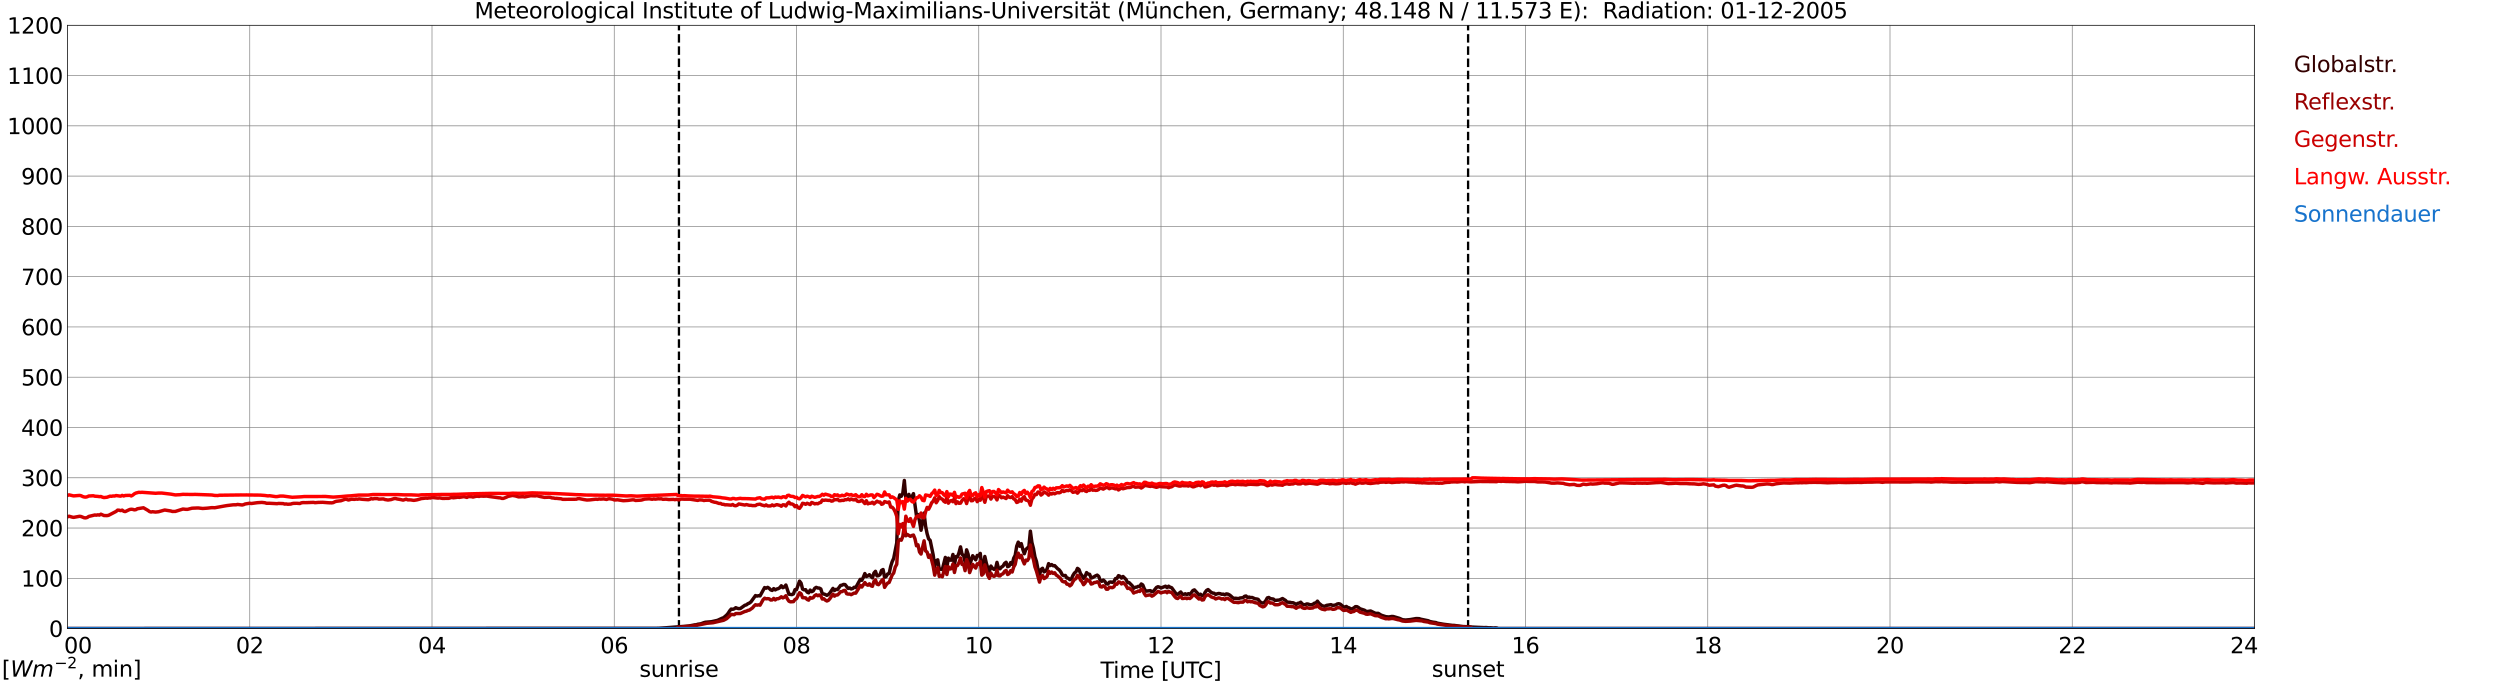 <?xml version="1.0" encoding="utf-8" standalone="no"?>
<!DOCTYPE svg PUBLIC "-//W3C//DTD SVG 1.1//EN"
  "http://www.w3.org/Graphics/SVG/1.1/DTD/svg11.dtd">
<svg xmlns:xlink="http://www.w3.org/1999/xlink" width="1085.4pt" height="296.64pt" viewBox="0 0 1085.4 296.64" xmlns="http://www.w3.org/2000/svg" version="1.1">
 <defs>
  <style type="text/css">*{stroke-linejoin: round; stroke-linecap: butt}</style>
 </defs>
 <g id="figure_1">
  <g id="patch_1">
   <path d="M 0 296.64 
L 1085.4 296.64 
L 1085.4 0 
L 0 0 
z
" style="fill: #ffffff"/>
  </g>
  <g id="axes_1">
   <g id="patch_2">
    <path d="M 29.306 272.909 
L 978.814 272.909 
L 978.814 10.976 
L 29.306 10.976 
z
" style="fill: #ffffff"/>
   </g>
   <g id="patch_3">
    <path d="M 978.814 272.909 
L 978.814 272.909 
L 978.814 10.976 
L 978.814 10.976 
z
" clip-path="url(#p02c48f8963)" style="fill: #d3d3d3; opacity: 0.25; stroke: #d3d3d3; stroke-linejoin: miter"/>
   </g>
   <g id="matplotlib.axis_1">
    <g id="xtick_1">
     <g id="line2d_1">
      <path d="M 29.306 272.909 
L 29.306 10.976 
" clip-path="url(#p02c48f8963)" style="fill: none; stroke: #808080; stroke-width: 0.3; stroke-linecap: square"/>
     </g>
     <g id="line2d_2"/>
     <g id="text_1">
      <!--    00 -->
      <g transform="translate(18.733 283.627) scale(0.095 -0.095)">
       <defs>
        <path id="DejaVuSans-20" transform="scale(0.016)"/>
        <path id="DejaVuSans-30" d="M 2034 4250 
Q 1547 4250 1301 3770 
Q 1056 3291 1056 2328 
Q 1056 1369 1301 889 
Q 1547 409 2034 409 
Q 2525 409 2770 889 
Q 3016 1369 3016 2328 
Q 3016 3291 2770 3770 
Q 2525 4250 2034 4250 
z
M 2034 4750 
Q 2819 4750 3233 4129 
Q 3647 3509 3647 2328 
Q 3647 1150 3233 529 
Q 2819 -91 2034 -91 
Q 1250 -91 836 529 
Q 422 1150 422 2328 
Q 422 3509 836 4129 
Q 1250 4750 2034 4750 
z
" transform="scale(0.016)"/>
       </defs>
       <use xlink:href="#DejaVuSans-20"/>
       <use xlink:href="#DejaVuSans-20" transform="translate(31.787 0)"/>
       <use xlink:href="#DejaVuSans-20" transform="translate(63.574 0)"/>
       <use xlink:href="#DejaVuSans-30" transform="translate(95.361 0)"/>
       <use xlink:href="#DejaVuSans-30" transform="translate(158.984 0)"/>
      </g>
     </g>
    </g>
    <g id="xtick_2">
     <g id="line2d_3">
      <path d="M 108.431 272.909 
L 108.431 10.976 
" clip-path="url(#p02c48f8963)" style="fill: none; stroke: #808080; stroke-width: 0.3; stroke-linecap: square"/>
     </g>
     <g id="line2d_4"/>
     <g id="text_2">
      <!-- 02 -->
      <g transform="translate(102.387 283.627) scale(0.095 -0.095)">
       <defs>
        <path id="DejaVuSans-32" d="M 1228 531 
L 3431 531 
L 3431 0 
L 469 0 
L 469 531 
Q 828 903 1448 1529 
Q 2069 2156 2228 2338 
Q 2531 2678 2651 2914 
Q 2772 3150 2772 3378 
Q 2772 3750 2511 3984 
Q 2250 4219 1831 4219 
Q 1534 4219 1204 4116 
Q 875 4013 500 3803 
L 500 4441 
Q 881 4594 1212 4672 
Q 1544 4750 1819 4750 
Q 2544 4750 2975 4387 
Q 3406 4025 3406 3419 
Q 3406 3131 3298 2873 
Q 3191 2616 2906 2266 
Q 2828 2175 2409 1742 
Q 1991 1309 1228 531 
z
" transform="scale(0.016)"/>
       </defs>
       <use xlink:href="#DejaVuSans-30"/>
       <use xlink:href="#DejaVuSans-32" transform="translate(63.623 0)"/>
      </g>
     </g>
    </g>
    <g id="xtick_3">
     <g id="line2d_5">
      <path d="M 187.557 272.909 
L 187.557 10.976 
" clip-path="url(#p02c48f8963)" style="fill: none; stroke: #808080; stroke-width: 0.3; stroke-linecap: square"/>
     </g>
     <g id="line2d_6"/>
     <g id="text_3">
      <!-- 04 -->
      <g transform="translate(181.513 283.627) scale(0.095 -0.095)">
       <defs>
        <path id="DejaVuSans-34" d="M 2419 4116 
L 825 1625 
L 2419 1625 
L 2419 4116 
z
M 2253 4666 
L 3047 4666 
L 3047 1625 
L 3713 1625 
L 3713 1100 
L 3047 1100 
L 3047 0 
L 2419 0 
L 2419 1100 
L 313 1100 
L 313 1709 
L 2253 4666 
z
" transform="scale(0.016)"/>
       </defs>
       <use xlink:href="#DejaVuSans-30"/>
       <use xlink:href="#DejaVuSans-34" transform="translate(63.623 0)"/>
      </g>
     </g>
    </g>
    <g id="xtick_4">
     <g id="line2d_7">
      <path d="M 266.683 272.909 
L 266.683 10.976 
" clip-path="url(#p02c48f8963)" style="fill: none; stroke: #808080; stroke-width: 0.3; stroke-linecap: square"/>
     </g>
     <g id="line2d_8"/>
     <g id="text_4">
      <!-- 06 -->
      <g transform="translate(260.638 283.627) scale(0.095 -0.095)">
       <defs>
        <path id="DejaVuSans-36" d="M 2113 2584 
Q 1688 2584 1439 2293 
Q 1191 2003 1191 1497 
Q 1191 994 1439 701 
Q 1688 409 2113 409 
Q 2538 409 2786 701 
Q 3034 994 3034 1497 
Q 3034 2003 2786 2293 
Q 2538 2584 2113 2584 
z
M 3366 4563 
L 3366 3988 
Q 3128 4100 2886 4159 
Q 2644 4219 2406 4219 
Q 1781 4219 1451 3797 
Q 1122 3375 1075 2522 
Q 1259 2794 1537 2939 
Q 1816 3084 2150 3084 
Q 2853 3084 3261 2657 
Q 3669 2231 3669 1497 
Q 3669 778 3244 343 
Q 2819 -91 2113 -91 
Q 1303 -91 875 529 
Q 447 1150 447 2328 
Q 447 3434 972 4092 
Q 1497 4750 2381 4750 
Q 2619 4750 2861 4703 
Q 3103 4656 3366 4563 
z
" transform="scale(0.016)"/>
       </defs>
       <use xlink:href="#DejaVuSans-30"/>
       <use xlink:href="#DejaVuSans-36" transform="translate(63.623 0)"/>
      </g>
     </g>
    </g>
    <g id="xtick_5">
     <g id="line2d_9">
      <path d="M 345.808 272.909 
L 345.808 10.976 
" clip-path="url(#p02c48f8963)" style="fill: none; stroke: #808080; stroke-width: 0.3; stroke-linecap: square"/>
     </g>
     <g id="line2d_10"/>
     <g id="text_5">
      <!-- 08 -->
      <g transform="translate(339.764 283.627) scale(0.095 -0.095)">
       <defs>
        <path id="DejaVuSans-38" d="M 2034 2216 
Q 1584 2216 1326 1975 
Q 1069 1734 1069 1313 
Q 1069 891 1326 650 
Q 1584 409 2034 409 
Q 2484 409 2743 651 
Q 3003 894 3003 1313 
Q 3003 1734 2745 1975 
Q 2488 2216 2034 2216 
z
M 1403 2484 
Q 997 2584 770 2862 
Q 544 3141 544 3541 
Q 544 4100 942 4425 
Q 1341 4750 2034 4750 
Q 2731 4750 3128 4425 
Q 3525 4100 3525 3541 
Q 3525 3141 3298 2862 
Q 3072 2584 2669 2484 
Q 3125 2378 3379 2068 
Q 3634 1759 3634 1313 
Q 3634 634 3220 271 
Q 2806 -91 2034 -91 
Q 1263 -91 848 271 
Q 434 634 434 1313 
Q 434 1759 690 2068 
Q 947 2378 1403 2484 
z
M 1172 3481 
Q 1172 3119 1398 2916 
Q 1625 2713 2034 2713 
Q 2441 2713 2670 2916 
Q 2900 3119 2900 3481 
Q 2900 3844 2670 4047 
Q 2441 4250 2034 4250 
Q 1625 4250 1398 4047 
Q 1172 3844 1172 3481 
z
" transform="scale(0.016)"/>
       </defs>
       <use xlink:href="#DejaVuSans-30"/>
       <use xlink:href="#DejaVuSans-38" transform="translate(63.623 0)"/>
      </g>
     </g>
    </g>
    <g id="xtick_6">
     <g id="line2d_11">
      <path d="M 424.934 272.909 
L 424.934 10.976 
" clip-path="url(#p02c48f8963)" style="fill: none; stroke: #808080; stroke-width: 0.3; stroke-linecap: square"/>
     </g>
     <g id="line2d_12"/>
     <g id="text_6">
      <!-- 10 -->
      <g transform="translate(418.89 283.627) scale(0.095 -0.095)">
       <defs>
        <path id="DejaVuSans-31" d="M 794 531 
L 1825 531 
L 1825 4091 
L 703 3866 
L 703 4441 
L 1819 4666 
L 2450 4666 
L 2450 531 
L 3481 531 
L 3481 0 
L 794 0 
L 794 531 
z
" transform="scale(0.016)"/>
       </defs>
       <use xlink:href="#DejaVuSans-31"/>
       <use xlink:href="#DejaVuSans-30" transform="translate(63.623 0)"/>
      </g>
     </g>
    </g>
    <g id="xtick_7">
     <g id="line2d_13">
      <path d="M 504.06 272.909 
L 504.06 10.976 
" clip-path="url(#p02c48f8963)" style="fill: none; stroke: #808080; stroke-width: 0.3; stroke-linecap: square"/>
     </g>
     <g id="line2d_14"/>
     <g id="text_7">
      <!-- 12 -->
      <g transform="translate(498.015 283.627) scale(0.095 -0.095)">
       <use xlink:href="#DejaVuSans-31"/>
       <use xlink:href="#DejaVuSans-32" transform="translate(63.623 0)"/>
      </g>
     </g>
    </g>
    <g id="xtick_8">
     <g id="line2d_15">
      <path d="M 583.185 272.909 
L 583.185 10.976 
" clip-path="url(#p02c48f8963)" style="fill: none; stroke: #808080; stroke-width: 0.3; stroke-linecap: square"/>
     </g>
     <g id="line2d_16"/>
     <g id="text_8">
      <!-- 14 -->
      <g transform="translate(577.141 283.627) scale(0.095 -0.095)">
       <use xlink:href="#DejaVuSans-31"/>
       <use xlink:href="#DejaVuSans-34" transform="translate(63.623 0)"/>
      </g>
     </g>
    </g>
    <g id="xtick_9">
     <g id="line2d_17">
      <path d="M 662.311 272.909 
L 662.311 10.976 
" clip-path="url(#p02c48f8963)" style="fill: none; stroke: #808080; stroke-width: 0.3; stroke-linecap: square"/>
     </g>
     <g id="line2d_18"/>
     <g id="text_9">
      <!-- 16 -->
      <g transform="translate(656.267 283.627) scale(0.095 -0.095)">
       <use xlink:href="#DejaVuSans-31"/>
       <use xlink:href="#DejaVuSans-36" transform="translate(63.623 0)"/>
      </g>
     </g>
    </g>
    <g id="xtick_10">
     <g id="line2d_19">
      <path d="M 741.437 272.909 
L 741.437 10.976 
" clip-path="url(#p02c48f8963)" style="fill: none; stroke: #808080; stroke-width: 0.3; stroke-linecap: square"/>
     </g>
     <g id="line2d_20"/>
     <g id="text_10">
      <!-- 18 -->
      <g transform="translate(735.392 283.627) scale(0.095 -0.095)">
       <use xlink:href="#DejaVuSans-31"/>
       <use xlink:href="#DejaVuSans-38" transform="translate(63.623 0)"/>
      </g>
     </g>
    </g>
    <g id="xtick_11">
     <g id="line2d_21">
      <path d="M 820.562 272.909 
L 820.562 10.976 
" clip-path="url(#p02c48f8963)" style="fill: none; stroke: #808080; stroke-width: 0.3; stroke-linecap: square"/>
     </g>
     <g id="line2d_22"/>
     <g id="text_11">
      <!-- 20 -->
      <g transform="translate(814.518 283.627) scale(0.095 -0.095)">
       <use xlink:href="#DejaVuSans-32"/>
       <use xlink:href="#DejaVuSans-30" transform="translate(63.623 0)"/>
      </g>
     </g>
    </g>
    <g id="xtick_12">
     <g id="line2d_23">
      <path d="M 899.688 272.909 
L 899.688 10.976 
" clip-path="url(#p02c48f8963)" style="fill: none; stroke: #808080; stroke-width: 0.3; stroke-linecap: square"/>
     </g>
     <g id="line2d_24"/>
     <g id="text_12">
      <!-- 22 -->
      <g transform="translate(893.644 283.627) scale(0.095 -0.095)">
       <use xlink:href="#DejaVuSans-32"/>
       <use xlink:href="#DejaVuSans-32" transform="translate(63.623 0)"/>
      </g>
     </g>
    </g>
    <g id="xtick_13">
     <g id="line2d_25">
      <path d="M 978.814 272.909 
L 978.814 10.976 
" clip-path="url(#p02c48f8963)" style="fill: none; stroke: #808080; stroke-width: 0.3; stroke-linecap: square"/>
     </g>
     <g id="line2d_26"/>
     <g id="text_13">
      <!-- 24    -->
      <g transform="translate(968.241 283.627) scale(0.095 -0.095)">
       <use xlink:href="#DejaVuSans-32"/>
       <use xlink:href="#DejaVuSans-34" transform="translate(63.623 0)"/>
       <use xlink:href="#DejaVuSans-20" transform="translate(127.246 0)"/>
       <use xlink:href="#DejaVuSans-20" transform="translate(159.033 0)"/>
       <use xlink:href="#DejaVuSans-20" transform="translate(190.82 0)"/>
      </g>
     </g>
    </g>
    <g id="text_14">
     <!-- Time [UTC] -->
     <g transform="translate(477.806 294.322) scale(0.095 -0.095)">
      <defs>
       <path id="DejaVuSans-54" d="M -19 4666 
L 3928 4666 
L 3928 4134 
L 2272 4134 
L 2272 0 
L 1638 0 
L 1638 4134 
L -19 4134 
L -19 4666 
z
" transform="scale(0.016)"/>
       <path id="DejaVuSans-69" d="M 603 3500 
L 1178 3500 
L 1178 0 
L 603 0 
L 603 3500 
z
M 603 4863 
L 1178 4863 
L 1178 4134 
L 603 4134 
L 603 4863 
z
" transform="scale(0.016)"/>
       <path id="DejaVuSans-6d" d="M 3328 2828 
Q 3544 3216 3844 3400 
Q 4144 3584 4550 3584 
Q 5097 3584 5394 3201 
Q 5691 2819 5691 2113 
L 5691 0 
L 5113 0 
L 5113 2094 
Q 5113 2597 4934 2840 
Q 4756 3084 4391 3084 
Q 3944 3084 3684 2787 
Q 3425 2491 3425 1978 
L 3425 0 
L 2847 0 
L 2847 2094 
Q 2847 2600 2669 2842 
Q 2491 3084 2119 3084 
Q 1678 3084 1418 2786 
Q 1159 2488 1159 1978 
L 1159 0 
L 581 0 
L 581 3500 
L 1159 3500 
L 1159 2956 
Q 1356 3278 1631 3431 
Q 1906 3584 2284 3584 
Q 2666 3584 2933 3390 
Q 3200 3197 3328 2828 
z
" transform="scale(0.016)"/>
       <path id="DejaVuSans-65" d="M 3597 1894 
L 3597 1613 
L 953 1613 
Q 991 1019 1311 708 
Q 1631 397 2203 397 
Q 2534 397 2845 478 
Q 3156 559 3463 722 
L 3463 178 
Q 3153 47 2828 -22 
Q 2503 -91 2169 -91 
Q 1331 -91 842 396 
Q 353 884 353 1716 
Q 353 2575 817 3079 
Q 1281 3584 2069 3584 
Q 2775 3584 3186 3129 
Q 3597 2675 3597 1894 
z
M 3022 2063 
Q 3016 2534 2758 2815 
Q 2500 3097 2075 3097 
Q 1594 3097 1305 2825 
Q 1016 2553 972 2059 
L 3022 2063 
z
" transform="scale(0.016)"/>
       <path id="DejaVuSans-5b" d="M 550 4863 
L 1875 4863 
L 1875 4416 
L 1125 4416 
L 1125 -397 
L 1875 -397 
L 1875 -844 
L 550 -844 
L 550 4863 
z
" transform="scale(0.016)"/>
       <path id="DejaVuSans-55" d="M 556 4666 
L 1191 4666 
L 1191 1831 
Q 1191 1081 1462 751 
Q 1734 422 2344 422 
Q 2950 422 3222 751 
Q 3494 1081 3494 1831 
L 3494 4666 
L 4128 4666 
L 4128 1753 
Q 4128 841 3676 375 
Q 3225 -91 2344 -91 
Q 1459 -91 1007 375 
Q 556 841 556 1753 
L 556 4666 
z
" transform="scale(0.016)"/>
       <path id="DejaVuSans-43" d="M 4122 4306 
L 4122 3641 
Q 3803 3938 3442 4084 
Q 3081 4231 2675 4231 
Q 1875 4231 1450 3742 
Q 1025 3253 1025 2328 
Q 1025 1406 1450 917 
Q 1875 428 2675 428 
Q 3081 428 3442 575 
Q 3803 722 4122 1019 
L 4122 359 
Q 3791 134 3420 21 
Q 3050 -91 2638 -91 
Q 1578 -91 968 557 
Q 359 1206 359 2328 
Q 359 3453 968 4101 
Q 1578 4750 2638 4750 
Q 3056 4750 3426 4639 
Q 3797 4528 4122 4306 
z
" transform="scale(0.016)"/>
       <path id="DejaVuSans-5d" d="M 1947 4863 
L 1947 -844 
L 622 -844 
L 622 -397 
L 1369 -397 
L 1369 4416 
L 622 4416 
L 622 4863 
L 1947 4863 
z
" transform="scale(0.016)"/>
      </defs>
      <use xlink:href="#DejaVuSans-54"/>
      <use xlink:href="#DejaVuSans-69" transform="translate(57.959 0)"/>
      <use xlink:href="#DejaVuSans-6d" transform="translate(85.742 0)"/>
      <use xlink:href="#DejaVuSans-65" transform="translate(183.154 0)"/>
      <use xlink:href="#DejaVuSans-20" transform="translate(244.678 0)"/>
      <use xlink:href="#DejaVuSans-5b" transform="translate(276.465 0)"/>
      <use xlink:href="#DejaVuSans-55" transform="translate(315.479 0)"/>
      <use xlink:href="#DejaVuSans-54" transform="translate(388.672 0)"/>
      <use xlink:href="#DejaVuSans-43" transform="translate(443.881 0)"/>
      <use xlink:href="#DejaVuSans-5d" transform="translate(513.705 0)"/>
     </g>
    </g>
   </g>
   <g id="matplotlib.axis_2">
    <g id="ytick_1">
     <g id="line2d_27">
      <path d="M 29.306 272.909 
L 978.814 272.909 
" clip-path="url(#p02c48f8963)" style="fill: none; stroke: #808080; stroke-width: 0.3; stroke-linecap: square"/>
     </g>
     <g id="line2d_28"/>
     <g id="text_15">
      <!-- 0 -->
      <g transform="translate(21.261 276.518) scale(0.095 -0.095)">
       <use xlink:href="#DejaVuSans-30"/>
      </g>
     </g>
    </g>
    <g id="ytick_2">
     <g id="line2d_29">
      <path d="M 29.306 251.081 
L 978.814 251.081 
" clip-path="url(#p02c48f8963)" style="fill: none; stroke: #808080; stroke-width: 0.3; stroke-linecap: square"/>
     </g>
     <g id="line2d_30"/>
     <g id="text_16">
      <!-- 100 -->
      <g transform="translate(9.173 254.69) scale(0.095 -0.095)">
       <use xlink:href="#DejaVuSans-31"/>
       <use xlink:href="#DejaVuSans-30" transform="translate(63.623 0)"/>
       <use xlink:href="#DejaVuSans-30" transform="translate(127.246 0)"/>
      </g>
     </g>
    </g>
    <g id="ytick_3">
     <g id="line2d_31">
      <path d="M 29.306 229.253 
L 978.814 229.253 
" clip-path="url(#p02c48f8963)" style="fill: none; stroke: #808080; stroke-width: 0.3; stroke-linecap: square"/>
     </g>
     <g id="line2d_32"/>
     <g id="text_17">
      <!-- 200 -->
      <g transform="translate(9.173 232.863) scale(0.095 -0.095)">
       <use xlink:href="#DejaVuSans-32"/>
       <use xlink:href="#DejaVuSans-30" transform="translate(63.623 0)"/>
       <use xlink:href="#DejaVuSans-30" transform="translate(127.246 0)"/>
      </g>
     </g>
    </g>
    <g id="ytick_4">
     <g id="line2d_33">
      <path d="M 29.306 207.426 
L 978.814 207.426 
" clip-path="url(#p02c48f8963)" style="fill: none; stroke: #808080; stroke-width: 0.3; stroke-linecap: square"/>
     </g>
     <g id="line2d_34"/>
     <g id="text_18">
      <!-- 300 -->
      <g transform="translate(9.173 211.035) scale(0.095 -0.095)">
       <defs>
        <path id="DejaVuSans-33" d="M 2597 2516 
Q 3050 2419 3304 2112 
Q 3559 1806 3559 1356 
Q 3559 666 3084 287 
Q 2609 -91 1734 -91 
Q 1441 -91 1130 -33 
Q 819 25 488 141 
L 488 750 
Q 750 597 1062 519 
Q 1375 441 1716 441 
Q 2309 441 2620 675 
Q 2931 909 2931 1356 
Q 2931 1769 2642 2001 
Q 2353 2234 1838 2234 
L 1294 2234 
L 1294 2753 
L 1863 2753 
Q 2328 2753 2575 2939 
Q 2822 3125 2822 3475 
Q 2822 3834 2567 4026 
Q 2313 4219 1838 4219 
Q 1578 4219 1281 4162 
Q 984 4106 628 3988 
L 628 4550 
Q 988 4650 1302 4700 
Q 1616 4750 1894 4750 
Q 2613 4750 3031 4423 
Q 3450 4097 3450 3541 
Q 3450 3153 3228 2886 
Q 3006 2619 2597 2516 
z
" transform="scale(0.016)"/>
       </defs>
       <use xlink:href="#DejaVuSans-33"/>
       <use xlink:href="#DejaVuSans-30" transform="translate(63.623 0)"/>
       <use xlink:href="#DejaVuSans-30" transform="translate(127.246 0)"/>
      </g>
     </g>
    </g>
    <g id="ytick_5">
     <g id="line2d_35">
      <path d="M 29.306 185.598 
L 978.814 185.598 
" clip-path="url(#p02c48f8963)" style="fill: none; stroke: #808080; stroke-width: 0.3; stroke-linecap: square"/>
     </g>
     <g id="line2d_36"/>
     <g id="text_19">
      <!-- 400 -->
      <g transform="translate(9.173 189.207) scale(0.095 -0.095)">
       <use xlink:href="#DejaVuSans-34"/>
       <use xlink:href="#DejaVuSans-30" transform="translate(63.623 0)"/>
       <use xlink:href="#DejaVuSans-30" transform="translate(127.246 0)"/>
      </g>
     </g>
    </g>
    <g id="ytick_6">
     <g id="line2d_37">
      <path d="M 29.306 163.77 
L 978.814 163.77 
" clip-path="url(#p02c48f8963)" style="fill: none; stroke: #808080; stroke-width: 0.3; stroke-linecap: square"/>
     </g>
     <g id="line2d_38"/>
     <g id="text_20">
      <!-- 500 -->
      <g transform="translate(9.173 167.379) scale(0.095 -0.095)">
       <defs>
        <path id="DejaVuSans-35" d="M 691 4666 
L 3169 4666 
L 3169 4134 
L 1269 4134 
L 1269 2991 
Q 1406 3038 1543 3061 
Q 1681 3084 1819 3084 
Q 2600 3084 3056 2656 
Q 3513 2228 3513 1497 
Q 3513 744 3044 326 
Q 2575 -91 1722 -91 
Q 1428 -91 1123 -41 
Q 819 9 494 109 
L 494 744 
Q 775 591 1075 516 
Q 1375 441 1709 441 
Q 2250 441 2565 725 
Q 2881 1009 2881 1497 
Q 2881 1984 2565 2268 
Q 2250 2553 1709 2553 
Q 1456 2553 1204 2497 
Q 953 2441 691 2322 
L 691 4666 
z
" transform="scale(0.016)"/>
       </defs>
       <use xlink:href="#DejaVuSans-35"/>
       <use xlink:href="#DejaVuSans-30" transform="translate(63.623 0)"/>
       <use xlink:href="#DejaVuSans-30" transform="translate(127.246 0)"/>
      </g>
     </g>
    </g>
    <g id="ytick_7">
     <g id="line2d_39">
      <path d="M 29.306 141.942 
L 978.814 141.942 
" clip-path="url(#p02c48f8963)" style="fill: none; stroke: #808080; stroke-width: 0.3; stroke-linecap: square"/>
     </g>
     <g id="line2d_40"/>
     <g id="text_21">
      <!-- 600 -->
      <g transform="translate(9.173 145.551) scale(0.095 -0.095)">
       <use xlink:href="#DejaVuSans-36"/>
       <use xlink:href="#DejaVuSans-30" transform="translate(63.623 0)"/>
       <use xlink:href="#DejaVuSans-30" transform="translate(127.246 0)"/>
      </g>
     </g>
    </g>
    <g id="ytick_8">
     <g id="line2d_41">
      <path d="M 29.306 120.114 
L 978.814 120.114 
" clip-path="url(#p02c48f8963)" style="fill: none; stroke: #808080; stroke-width: 0.3; stroke-linecap: square"/>
     </g>
     <g id="line2d_42"/>
     <g id="text_22">
      <!-- 700 -->
      <g transform="translate(9.173 123.724) scale(0.095 -0.095)">
       <defs>
        <path id="DejaVuSans-37" d="M 525 4666 
L 3525 4666 
L 3525 4397 
L 1831 0 
L 1172 0 
L 2766 4134 
L 525 4134 
L 525 4666 
z
" transform="scale(0.016)"/>
       </defs>
       <use xlink:href="#DejaVuSans-37"/>
       <use xlink:href="#DejaVuSans-30" transform="translate(63.623 0)"/>
       <use xlink:href="#DejaVuSans-30" transform="translate(127.246 0)"/>
      </g>
     </g>
    </g>
    <g id="ytick_9">
     <g id="line2d_43">
      <path d="M 29.306 98.287 
L 978.814 98.287 
" clip-path="url(#p02c48f8963)" style="fill: none; stroke: #808080; stroke-width: 0.3; stroke-linecap: square"/>
     </g>
     <g id="line2d_44"/>
     <g id="text_23">
      <!-- 800 -->
      <g transform="translate(9.173 101.896) scale(0.095 -0.095)">
       <use xlink:href="#DejaVuSans-38"/>
       <use xlink:href="#DejaVuSans-30" transform="translate(63.623 0)"/>
       <use xlink:href="#DejaVuSans-30" transform="translate(127.246 0)"/>
      </g>
     </g>
    </g>
    <g id="ytick_10">
     <g id="line2d_45">
      <path d="M 29.306 76.459 
L 978.814 76.459 
" clip-path="url(#p02c48f8963)" style="fill: none; stroke: #808080; stroke-width: 0.3; stroke-linecap: square"/>
     </g>
     <g id="line2d_46"/>
     <g id="text_24">
      <!-- 900 -->
      <g transform="translate(9.173 80.068) scale(0.095 -0.095)">
       <defs>
        <path id="DejaVuSans-39" d="M 703 97 
L 703 672 
Q 941 559 1184 500 
Q 1428 441 1663 441 
Q 2288 441 2617 861 
Q 2947 1281 2994 2138 
Q 2813 1869 2534 1725 
Q 2256 1581 1919 1581 
Q 1219 1581 811 2004 
Q 403 2428 403 3163 
Q 403 3881 828 4315 
Q 1253 4750 1959 4750 
Q 2769 4750 3195 4129 
Q 3622 3509 3622 2328 
Q 3622 1225 3098 567 
Q 2575 -91 1691 -91 
Q 1453 -91 1209 -44 
Q 966 3 703 97 
z
M 1959 2075 
Q 2384 2075 2632 2365 
Q 2881 2656 2881 3163 
Q 2881 3666 2632 3958 
Q 2384 4250 1959 4250 
Q 1534 4250 1286 3958 
Q 1038 3666 1038 3163 
Q 1038 2656 1286 2365 
Q 1534 2075 1959 2075 
z
" transform="scale(0.016)"/>
       </defs>
       <use xlink:href="#DejaVuSans-39"/>
       <use xlink:href="#DejaVuSans-30" transform="translate(63.623 0)"/>
       <use xlink:href="#DejaVuSans-30" transform="translate(127.246 0)"/>
      </g>
     </g>
    </g>
    <g id="ytick_11">
     <g id="line2d_47">
      <path d="M 29.306 54.631 
L 978.814 54.631 
" clip-path="url(#p02c48f8963)" style="fill: none; stroke: #808080; stroke-width: 0.3; stroke-linecap: square"/>
     </g>
     <g id="line2d_48"/>
     <g id="text_25">
      <!-- 1000 -->
      <g transform="translate(3.128 58.24) scale(0.095 -0.095)">
       <use xlink:href="#DejaVuSans-31"/>
       <use xlink:href="#DejaVuSans-30" transform="translate(63.623 0)"/>
       <use xlink:href="#DejaVuSans-30" transform="translate(127.246 0)"/>
       <use xlink:href="#DejaVuSans-30" transform="translate(190.869 0)"/>
      </g>
     </g>
    </g>
    <g id="ytick_12">
     <g id="line2d_49">
      <path d="M 29.306 32.803 
L 978.814 32.803 
" clip-path="url(#p02c48f8963)" style="fill: none; stroke: #808080; stroke-width: 0.3; stroke-linecap: square"/>
     </g>
     <g id="line2d_50"/>
     <g id="text_26">
      <!-- 1100 -->
      <g transform="translate(3.128 36.413) scale(0.095 -0.095)">
       <use xlink:href="#DejaVuSans-31"/>
       <use xlink:href="#DejaVuSans-31" transform="translate(63.623 0)"/>
       <use xlink:href="#DejaVuSans-30" transform="translate(127.246 0)"/>
       <use xlink:href="#DejaVuSans-30" transform="translate(190.869 0)"/>
      </g>
     </g>
    </g>
    <g id="ytick_13">
     <g id="line2d_51">
      <path d="M 29.306 10.976 
L 978.814 10.976 
" clip-path="url(#p02c48f8963)" style="fill: none; stroke: #808080; stroke-width: 0.3; stroke-linecap: square"/>
     </g>
     <g id="line2d_52"/>
     <g id="text_27">
      <!-- 1200 -->
      <g transform="translate(3.128 14.585) scale(0.095 -0.095)">
       <use xlink:href="#DejaVuSans-31"/>
       <use xlink:href="#DejaVuSans-32" transform="translate(63.623 0)"/>
       <use xlink:href="#DejaVuSans-30" transform="translate(127.246 0)"/>
       <use xlink:href="#DejaVuSans-30" transform="translate(190.869 0)"/>
      </g>
     </g>
    </g>
   </g>
   <g id="line2d_53">
    <path d="M 294.772 272.909 
L 294.772 10.976 
" clip-path="url(#p02c48f8963)" style="fill: none; stroke-dasharray: 3.7,1.6; stroke-dashoffset: 0; stroke: #000000"/>
   </g>
   <g id="line2d_54">
    <path d="M 637.386 272.909 
L 637.386 10.976 
" clip-path="url(#p02c48f8963)" style="fill: none; stroke-dasharray: 3.7,1.6; stroke-dashoffset: 0; stroke: #000000"/>
   </g>
   <g id="line2d_55">
    <path d="M 29.306 272.909 
L 285.805 272.808 
L 298.992 271.8 
L 301.63 271.298 
L 302.289 271.252 
L 302.949 271.023 
L 304.267 270.84 
L 305.586 270.335 
L 306.246 270.154 
L 308.883 269.925 
L 311.521 269.329 
L 313.499 268.414 
L 314.158 268.185 
L 315.477 267.041 
L 316.136 266.264 
L 316.796 265.21 
L 317.455 264.433 
L 318.114 264.525 
L 318.774 264.341 
L 319.433 263.839 
L 320.093 264.112 
L 320.752 264.25 
L 321.411 264.204 
L 323.39 262.785 
L 324.049 262.602 
L 324.708 262.1 
L 325.368 261.825 
L 326.027 261.32 
L 328.005 258.577 
L 328.665 258.804 
L 329.324 258.623 
L 329.983 258.712 
L 331.961 255.097 
L 332.621 255.372 
L 333.28 255.006 
L 333.94 255.418 
L 334.599 256.106 
L 335.258 256.333 
L 335.918 255.556 
L 336.577 256.106 
L 337.236 255.739 
L 337.896 255.556 
L 338.555 255.143 
L 339.215 254.32 
L 339.874 255.143 
L 340.533 254.825 
L 341.193 253.999 
L 342.512 257.981 
L 343.83 258.164 
L 344.49 257.843 
L 345.149 256.014 
L 345.808 256.014 
L 347.127 252.306 
L 347.787 253.177 
L 348.446 255.739 
L 349.105 256.106 
L 349.765 256.014 
L 350.424 257.066 
L 351.083 257.387 
L 351.743 256.195 
L 352.402 256.883 
L 353.062 256.562 
L 353.721 255.418 
L 354.38 255.006 
L 355.04 255.281 
L 355.699 255.327 
L 356.359 255.693 
L 357.018 257.797 
L 357.677 257.889 
L 358.337 258.118 
L 358.996 258.485 
L 359.655 258.118 
L 360.315 257.431 
L 361.634 255.464 
L 362.293 256.379 
L 362.952 255.877 
L 363.612 255.968 
L 364.93 254.183 
L 365.59 254.045 
L 366.249 253.724 
L 366.909 253.816 
L 368.227 255.464 
L 368.887 255.281 
L 369.546 255.693 
L 370.206 255.51 
L 370.865 254.96 
L 371.524 255.097 
L 373.502 251.529 
L 374.162 251.941 
L 374.821 250.66 
L 375.481 249.012 
L 376.14 250.293 
L 376.799 250.018 
L 377.459 249.516 
L 378.118 250.293 
L 378.777 250.889 
L 379.437 248.783 
L 380.096 248.051 
L 380.756 250.018 
L 381.415 249.926 
L 382.074 249.47 
L 382.734 247.639 
L 383.393 247.272 
L 384.053 250.614 
L 384.712 250.339 
L 385.371 249.195 
L 386.031 249.012 
L 386.69 245.945 
L 387.349 243.841 
L 388.009 242.422 
L 389.328 235.695 
L 389.987 217.438 
L 390.646 214.875 
L 391.306 215.469 
L 391.965 214.096 
L 392.624 208.606 
L 393.284 216.475 
L 393.943 216.111 
L 394.603 214.646 
L 395.262 216.796 
L 395.921 215.698 
L 396.581 214.325 
L 397.899 223.936 
L 398.559 223.386 
L 399.218 226.269 
L 399.878 230.205 
L 401.196 222.746 
L 401.856 228.465 
L 402.515 231.715 
L 403.175 233.957 
L 403.834 234.597 
L 405.153 240.957 
L 405.812 245.991 
L 406.471 243.428 
L 407.131 243.064 
L 407.79 247.226 
L 408.45 247.091 
L 409.109 247.272 
L 410.428 242.012 
L 411.087 246.174 
L 411.746 242.33 
L 412.406 243.201 
L 413.065 243.201 
L 413.725 240.73 
L 414.384 245.122 
L 415.043 241.645 
L 415.703 241.782 
L 416.362 239.951 
L 417.022 237.434 
L 417.681 240.684 
L 418.34 241.095 
L 419 243.978 
L 419.659 238.716 
L 420.318 240.639 
L 420.978 245.03 
L 421.637 243.337 
L 422.297 241.278 
L 423.615 243.064 
L 424.275 241.141 
L 424.934 241.37 
L 425.593 240.272 
L 426.253 246.449 
L 426.912 246.082 
L 427.572 241.599 
L 428.231 244.528 
L 428.89 246.724 
L 429.55 248.097 
L 430.209 245.764 
L 430.869 246.678 
L 431.528 247.18 
L 432.187 247.045 
L 432.847 244.162 
L 433.506 246.816 
L 434.165 246.953 
L 434.825 246.174 
L 435.484 245.764 
L 436.144 244.618 
L 436.803 244.116 
L 437.462 246.037 
L 438.122 245.764 
L 438.781 244.253 
L 439.44 245.03 
L 440.1 242.376 
L 440.759 241.095 
L 441.419 237.113 
L 442.078 235.376 
L 442.737 237.159 
L 443.397 236.016 
L 444.056 238.486 
L 444.716 240.409 
L 445.375 238.578 
L 446.694 237.343 
L 447.353 230.615 
L 448.012 235.513 
L 448.672 238.076 
L 449.331 241.782 
L 449.991 243.749 
L 450.65 247.18 
L 451.309 249.699 
L 451.969 247.226 
L 452.628 246.724 
L 453.287 248.281 
L 453.947 247.96 
L 454.606 246.999 
L 455.266 244.71 
L 455.925 245.535 
L 456.584 245.122 
L 457.244 245.626 
L 457.903 245.58 
L 459.222 246.953 
L 459.881 247.41 
L 460.541 248.281 
L 461.2 249.608 
L 461.859 249.926 
L 462.519 249.835 
L 463.178 250.935 
L 463.838 251.07 
L 464.497 251.666 
L 465.156 251.345 
L 465.816 249.835 
L 466.475 248.783 
L 467.134 248.281 
L 467.794 246.77 
L 468.453 247.226 
L 469.113 249.058 
L 469.772 249.926 
L 470.431 251.116 
L 471.091 250.293 
L 471.75 248.599 
L 472.409 249.241 
L 473.069 249.333 
L 473.728 250.981 
L 474.388 250.751 
L 475.706 249.972 
L 476.366 249.699 
L 477.025 250.247 
L 477.685 252.033 
L 478.344 252.397 
L 479.003 251.849 
L 479.663 252.397 
L 480.322 253.452 
L 480.981 253.587 
L 481.641 252.764 
L 482.3 252.672 
L 482.96 252.856 
L 483.619 252.489 
L 484.278 251.208 
L 484.938 251.116 
L 485.597 249.926 
L 486.256 250.201 
L 486.916 250.981 
L 487.575 250.293 
L 488.894 251.62 
L 489.553 252.947 
L 490.213 252.947 
L 491.532 254.274 
L 492.191 255.418 
L 492.85 254.96 
L 493.51 254.914 
L 494.169 254.549 
L 494.828 254.641 
L 495.488 253.543 
L 496.147 253.954 
L 496.807 255.602 
L 497.466 256.654 
L 499.444 256.424 
L 500.103 256.929 
L 500.763 256.7 
L 502.082 255.052 
L 502.741 254.733 
L 503.4 254.914 
L 504.06 255.281 
L 506.038 254.504 
L 506.697 255.143 
L 507.357 254.504 
L 508.016 254.96 
L 508.675 255.143 
L 510.654 257.889 
L 511.313 258.027 
L 512.632 257.02 
L 513.291 257.981 
L 513.95 258.027 
L 514.61 257.797 
L 515.269 258.164 
L 515.929 257.752 
L 516.588 258.027 
L 517.247 257.295 
L 517.907 256.379 
L 518.566 256.106 
L 519.885 257.522 
L 520.544 258.393 
L 521.204 257.981 
L 521.863 258.623 
L 522.522 258.668 
L 523.182 257.204 
L 523.841 256.333 
L 524.501 255.968 
L 525.819 257.158 
L 526.479 257.477 
L 527.138 257.568 
L 527.797 258.072 
L 528.457 257.797 
L 529.116 257.66 
L 529.776 257.752 
L 530.435 258.027 
L 531.094 257.935 
L 531.754 258.256 
L 532.413 257.843 
L 533.073 257.935 
L 533.732 258.256 
L 534.391 258.758 
L 535.051 259.4 
L 535.71 259.812 
L 536.369 259.72 
L 537.688 259.904 
L 538.348 259.629 
L 539.666 259.491 
L 540.326 258.895 
L 540.985 258.758 
L 541.644 259.4 
L 542.304 259.216 
L 542.963 259.445 
L 543.623 259.4 
L 544.941 259.993 
L 545.601 260.039 
L 546.26 260.223 
L 546.919 261.139 
L 547.579 261.641 
L 548.238 261.825 
L 548.898 261.595 
L 549.557 260.773 
L 550.216 259.583 
L 550.876 259.4 
L 551.535 259.904 
L 552.854 260.085 
L 553.513 260.681 
L 555.491 260.498 
L 556.81 259.858 
L 558.129 260.681 
L 558.788 261.412 
L 560.107 261.504 
L 560.766 261.687 
L 561.426 261.687 
L 562.085 262.008 
L 562.745 262.466 
L 563.404 261.962 
L 564.063 261.825 
L 564.723 261.458 
L 565.382 262.191 
L 566.042 262.558 
L 566.701 262.512 
L 567.36 262.191 
L 568.02 262.283 
L 568.679 262.558 
L 569.338 262.558 
L 569.998 262.375 
L 570.657 261.871 
L 571.317 261.779 
L 571.976 261.002 
L 572.635 261.916 
L 573.954 262.968 
L 574.613 263.152 
L 575.273 263.198 
L 575.932 262.831 
L 577.91 262.512 
L 578.57 262.877 
L 579.889 262.648 
L 580.548 262.237 
L 581.207 262.1 
L 581.867 262.283 
L 583.185 263.381 
L 583.845 263.61 
L 584.504 263.289 
L 585.164 263.748 
L 585.823 263.929 
L 586.482 264.433 
L 587.142 264.25 
L 587.801 263.929 
L 588.46 263.381 
L 589.12 263.381 
L 589.779 263.748 
L 590.439 264.296 
L 592.417 264.937 
L 593.076 265.394 
L 593.736 265.485 
L 595.054 265.256 
L 596.373 265.898 
L 597.032 266.219 
L 597.692 266.31 
L 598.351 266.264 
L 599.67 267.087 
L 601.648 267.727 
L 602.967 267.864 
L 604.286 267.637 
L 604.945 267.683 
L 607.582 268.46 
L 608.901 269.054 
L 610.22 269.192 
L 612.198 269.008 
L 614.836 268.552 
L 616.154 268.598 
L 616.814 268.827 
L 618.133 269.1 
L 620.111 269.512 
L 620.77 269.833 
L 622.089 270.108 
L 623.408 270.289 
L 624.067 270.564 
L 626.705 271.023 
L 630.661 271.527 
L 631.32 271.527 
L 632.639 271.708 
L 635.276 272.029 
L 637.914 272.121 
L 639.233 272.258 
L 641.211 272.35 
L 644.508 272.488 
L 645.167 272.442 
L 646.486 272.579 
L 647.145 272.533 
L 648.464 272.671 
L 649.123 272.579 
L 649.783 272.625 
L 650.442 272.909 
L 978.154 272.909 
L 978.154 272.909 
" clip-path="url(#p02c48f8963)" style="fill: none; stroke: #330000; stroke-width: 1.5; stroke-linecap: square"/>
   </g>
   <g id="line2d_56">
    <path d="M 29.306 272.909 
L 293.717 272.909 
L 294.377 272.324 
L 295.036 272.23 
L 295.696 272.276 
L 296.355 272.136 
L 297.674 272.044 
L 300.971 271.719 
L 301.63 271.531 
L 302.289 271.531 
L 306.905 270.602 
L 309.543 270.368 
L 314.158 269.298 
L 315.477 268.6 
L 316.796 267.391 
L 317.455 266.738 
L 318.774 266.878 
L 319.433 266.367 
L 321.411 266.367 
L 323.39 265.481 
L 324.049 265.341 
L 324.708 265.016 
L 325.368 264.876 
L 326.686 263.946 
L 327.346 263.154 
L 328.005 262.549 
L 328.665 262.735 
L 329.324 262.595 
L 329.983 262.735 
L 331.302 260.362 
L 331.961 259.712 
L 332.621 259.989 
L 333.28 259.897 
L 333.94 259.989 
L 334.599 260.502 
L 335.258 260.456 
L 335.918 259.803 
L 336.577 260.456 
L 337.236 259.943 
L 337.896 259.943 
L 338.555 259.618 
L 339.215 259.105 
L 339.874 259.572 
L 340.533 259.293 
L 341.193 258.64 
L 341.852 260.037 
L 342.512 261.015 
L 343.171 261.292 
L 344.49 261.2 
L 345.149 260.268 
L 345.808 259.943 
L 347.127 257.337 
L 347.787 257.756 
L 348.446 259.478 
L 349.765 259.572 
L 350.424 260.268 
L 351.083 260.548 
L 351.743 259.432 
L 352.402 259.712 
L 353.062 259.478 
L 353.721 258.594 
L 354.38 258.221 
L 355.04 258.64 
L 355.699 258.315 
L 356.359 258.734 
L 357.018 260.083 
L 357.677 259.943 
L 358.337 260.548 
L 358.996 260.921 
L 359.655 260.642 
L 360.315 259.897 
L 361.634 257.942 
L 362.293 258.826 
L 362.952 258.315 
L 363.612 258.315 
L 364.271 257.71 
L 364.93 256.872 
L 365.59 256.872 
L 366.249 256.407 
L 366.909 256.313 
L 367.568 257.756 
L 368.227 257.942 
L 368.887 257.896 
L 369.546 258.175 
L 370.865 257.477 
L 371.524 257.522 
L 372.843 255.383 
L 373.502 254.172 
L 374.162 254.87 
L 375.481 252.917 
L 376.14 253.753 
L 376.799 254.08 
L 377.459 253.473 
L 378.118 254.312 
L 378.777 254.545 
L 379.437 252.404 
L 380.096 251.751 
L 380.756 253.613 
L 381.415 253.847 
L 382.074 253.102 
L 382.734 252.079 
L 383.393 251.52 
L 384.053 255.01 
L 384.712 253.94 
L 385.371 253.148 
L 386.031 252.869 
L 387.349 249.612 
L 388.009 248.774 
L 388.668 246.213 
L 389.328 245.004 
L 389.987 235.044 
L 390.646 234.252 
L 391.306 234.531 
L 391.965 232.903 
L 392.624 228.343 
L 393.284 232.623 
L 393.943 232.065 
L 395.262 232.857 
L 395.921 232.484 
L 396.581 232.298 
L 397.24 233.927 
L 397.899 236.952 
L 398.559 236.533 
L 399.218 239.652 
L 399.878 240.536 
L 401.196 234.811 
L 401.856 239.187 
L 402.515 239.698 
L 403.175 241.979 
L 403.834 241.001 
L 404.493 243.188 
L 405.153 245.794 
L 405.812 249.704 
L 406.471 247.377 
L 407.131 246.447 
L 407.79 250.262 
L 408.45 249.983 
L 409.109 250.402 
L 410.428 245.934 
L 411.087 249.424 
L 411.746 246.074 
L 412.406 247.052 
L 413.065 246.866 
L 413.725 244.864 
L 414.384 248.54 
L 415.043 245.609 
L 415.703 245.515 
L 416.362 244.26 
L 417.022 242.258 
L 417.681 245.05 
L 418.34 244.91 
L 419 247.75 
L 419.659 242.957 
L 420.318 244.539 
L 420.978 248.588 
L 422.297 245.004 
L 422.956 245.934 
L 423.615 246.633 
L 424.275 244.771 
L 424.934 245.004 
L 425.593 243.793 
L 426.253 249.704 
L 426.912 249.099 
L 427.572 245.236 
L 428.89 249.891 
L 429.55 251.101 
L 430.209 248.82 
L 430.869 249.843 
L 431.528 250.217 
L 432.187 249.891 
L 432.847 247.562 
L 433.506 249.983 
L 434.165 250.031 
L 434.825 249.378 
L 435.484 249.099 
L 436.144 248.075 
L 436.803 247.656 
L 437.462 249.424 
L 438.122 249.053 
L 438.781 247.75 
L 439.44 248.355 
L 440.1 246.168 
L 440.759 245.004 
L 441.419 241.745 
L 442.078 240.163 
L 442.737 242.119 
L 443.397 241.141 
L 444.056 243.282 
L 444.716 244.819 
L 445.375 243.188 
L 446.034 243.376 
L 446.694 242.35 
L 447.353 236.627 
L 448.012 240.861 
L 448.672 242.909 
L 449.331 246.122 
L 449.991 247.981 
L 451.309 252.729 
L 451.969 250.308 
L 452.628 249.843 
L 453.287 251.195 
L 453.947 250.821 
L 454.606 250.217 
L 455.266 248.03 
L 455.925 248.914 
L 456.584 248.355 
L 457.244 248.959 
L 457.903 248.68 
L 458.563 249.658 
L 459.222 250.077 
L 460.541 251.286 
L 461.2 252.358 
L 461.859 252.637 
L 462.519 252.543 
L 463.178 253.613 
L 463.838 253.661 
L 464.497 254.36 
L 465.156 253.847 
L 465.816 252.543 
L 466.475 251.566 
L 467.134 251.24 
L 467.794 249.798 
L 468.453 250.308 
L 469.113 251.845 
L 469.772 252.543 
L 470.431 253.847 
L 471.091 253.194 
L 471.75 251.426 
L 472.409 252.218 
L 473.069 252.079 
L 473.728 253.567 
L 474.388 253.382 
L 475.047 252.917 
L 475.706 252.869 
L 476.366 252.589 
L 477.025 253.008 
L 477.685 254.685 
L 478.344 254.87 
L 479.003 254.312 
L 479.663 254.685 
L 480.322 255.8 
L 480.981 255.8 
L 481.641 254.964 
L 482.96 255.15 
L 483.619 254.776 
L 484.278 253.521 
L 484.938 253.661 
L 485.597 252.637 
L 486.256 252.777 
L 486.916 253.521 
L 487.575 252.869 
L 488.235 253.473 
L 488.894 254.266 
L 489.553 255.475 
L 490.213 255.335 
L 491.532 256.359 
L 492.191 257.477 
L 492.85 257.103 
L 493.51 257.012 
L 494.169 256.593 
L 494.828 256.778 
L 495.488 255.754 
L 496.147 256.128 
L 496.807 257.71 
L 497.466 258.64 
L 498.125 258.454 
L 499.444 258.269 
L 500.103 258.826 
L 500.763 258.5 
L 502.741 256.778 
L 503.4 257.012 
L 504.06 257.431 
L 504.719 257.151 
L 505.379 257.057 
L 506.038 256.826 
L 506.697 257.337 
L 507.357 256.732 
L 508.016 257.103 
L 508.675 257.197 
L 509.994 258.965 
L 510.654 259.664 
L 511.313 259.849 
L 511.972 259.245 
L 512.632 258.874 
L 513.291 259.849 
L 513.95 259.803 
L 514.61 259.618 
L 515.269 259.897 
L 515.929 259.664 
L 516.588 259.849 
L 517.247 259.293 
L 517.907 258.454 
L 518.566 258.269 
L 520.544 260.083 
L 521.204 259.712 
L 521.863 260.502 
L 522.522 260.408 
L 523.182 259.013 
L 523.841 258.454 
L 524.501 258.221 
L 525.16 258.594 
L 525.819 259.105 
L 526.479 259.384 
L 527.138 259.524 
L 527.797 260.037 
L 529.116 259.572 
L 529.776 259.758 
L 530.435 260.083 
L 531.094 259.897 
L 531.754 260.316 
L 532.413 259.803 
L 533.073 259.758 
L 535.71 261.526 
L 536.369 261.48 
L 537.688 261.665 
L 538.348 261.432 
L 539.666 261.432 
L 540.326 260.781 
L 540.985 260.642 
L 541.644 261.292 
L 542.304 260.967 
L 542.963 261.292 
L 543.623 261.2 
L 544.941 261.665 
L 546.26 261.945 
L 546.919 262.829 
L 548.238 263.481 
L 548.898 263.294 
L 549.557 262.595 
L 550.216 261.386 
L 550.876 261.246 
L 551.535 261.851 
L 552.195 261.759 
L 552.854 262.039 
L 553.513 262.549 
L 554.832 262.549 
L 555.491 262.364 
L 556.151 261.899 
L 556.81 261.665 
L 558.129 262.458 
L 558.788 263.202 
L 560.107 263.248 
L 560.766 263.388 
L 561.426 263.388 
L 562.085 263.667 
L 562.745 264.086 
L 563.404 263.621 
L 564.063 263.481 
L 564.723 263.108 
L 565.382 263.807 
L 566.042 264.086 
L 566.701 264.132 
L 567.36 263.761 
L 568.02 263.992 
L 568.679 264.086 
L 569.998 263.946 
L 570.657 263.481 
L 571.317 263.481 
L 571.976 262.643 
L 572.635 263.621 
L 573.295 264.132 
L 573.954 264.457 
L 575.273 264.736 
L 575.932 264.317 
L 576.592 264.365 
L 577.91 264.226 
L 578.57 264.551 
L 579.229 264.505 
L 579.889 264.317 
L 580.548 263.807 
L 581.867 263.9 
L 583.185 264.97 
L 583.845 265.016 
L 584.504 264.785 
L 586.482 265.854 
L 587.142 265.575 
L 587.801 265.481 
L 588.46 264.97 
L 589.12 264.924 
L 589.779 265.249 
L 590.439 265.76 
L 592.417 266.273 
L 593.076 266.646 
L 593.736 266.692 
L 595.054 266.459 
L 596.373 267.017 
L 597.032 267.297 
L 598.351 267.343 
L 599.67 267.995 
L 601.648 268.646 
L 602.307 268.6 
L 602.967 268.694 
L 604.286 268.506 
L 604.945 268.554 
L 606.923 269.065 
L 607.582 269.159 
L 608.901 269.624 
L 610.22 269.763 
L 612.198 269.67 
L 614.836 269.344 
L 617.473 269.578 
L 618.133 269.809 
L 620.111 270.089 
L 620.77 270.368 
L 623.408 270.741 
L 624.067 270.973 
L 625.386 271.16 
L 630.001 271.765 
L 631.98 271.859 
L 634.617 272.136 
L 637.255 272.23 
L 638.573 272.324 
L 639.233 272.909 
L 978.154 272.909 
L 978.154 272.909 
" clip-path="url(#p02c48f8963)" style="fill: none; stroke: #990000; stroke-width: 1.5; stroke-linecap: square"/>
   </g>
   <g id="line2d_57">
    <path d="M 29.306 224.399 
L 29.965 224.117 
L 31.284 224.499 
L 31.943 224.628 
L 34.581 224.148 
L 35.24 224.27 
L 36.559 224.803 
L 37.218 224.842 
L 37.878 224.665 
L 38.537 224.218 
L 41.175 223.585 
L 41.834 223.676 
L 42.493 223.506 
L 43.153 223.637 
L 43.812 223.238 
L 45.131 223.825 
L 46.45 223.853 
L 47.109 223.746 
L 50.406 222.037 
L 51.065 221.474 
L 51.725 221.511 
L 52.384 221.703 
L 53.043 221.476 
L 53.703 221.972 
L 54.362 222.122 
L 55.681 221.491 
L 56.34 221.194 
L 57 221.085 
L 57.659 221.16 
L 58.319 221.363 
L 58.978 221.275 
L 59.637 220.878 
L 62.275 220.455 
L 64.253 221.607 
L 64.912 222.1 
L 65.572 222.303 
L 66.231 222.168 
L 67.55 222.321 
L 68.869 222.177 
L 71.506 221.428 
L 74.144 221.847 
L 74.803 222.05 
L 76.122 222.041 
L 79.419 220.998 
L 80.737 221.136 
L 81.397 221.146 
L 83.375 220.64 
L 86.013 220.533 
L 87.991 220.76 
L 89.969 220.625 
L 91.947 220.396 
L 93.266 220.441 
L 97.222 219.723 
L 98.541 219.498 
L 101.178 219.178 
L 102.497 219.16 
L 103.156 219.014 
L 105.135 219.25 
L 105.794 219.088 
L 106.453 218.807 
L 108.431 218.483 
L 109.091 218.61 
L 111.728 218.243 
L 113.707 218.128 
L 115.025 218.274 
L 115.685 218.492 
L 117.003 218.499 
L 120.3 218.678 
L 120.96 218.566 
L 122.938 218.638 
L 123.597 218.855 
L 124.257 218.787 
L 124.916 218.922 
L 126.235 218.844 
L 126.894 218.625 
L 127.553 218.527 
L 128.872 218.51 
L 130.191 218.61 
L 130.85 218.307 
L 131.51 218.213 
L 132.829 218.226 
L 136.125 218.104 
L 136.785 218.25 
L 138.104 218.13 
L 140.082 218.073 
L 141.4 218.184 
L 142.719 218.28 
L 144.038 218.32 
L 144.697 218.208 
L 145.357 217.861 
L 146.016 217.654 
L 147.335 217.484 
L 147.994 217.416 
L 149.972 216.711 
L 150.632 216.831 
L 151.291 217.102 
L 152.61 216.722 
L 153.929 216.811 
L 154.588 216.67 
L 155.247 216.746 
L 155.907 216.604 
L 157.226 216.77 
L 159.863 216.958 
L 160.523 216.805 
L 161.182 216.469 
L 161.841 216.641 
L 162.501 216.471 
L 163.819 216.48 
L 164.479 216.7 
L 166.457 216.611 
L 167.116 216.877 
L 168.435 217.091 
L 169.754 216.912 
L 171.073 216.482 
L 171.732 216.423 
L 172.391 216.632 
L 173.71 216.842 
L 175.029 217.132 
L 176.348 216.713 
L 177.007 217.017 
L 178.326 217.041 
L 179.645 217.248 
L 180.963 217.036 
L 182.282 216.674 
L 182.941 216.464 
L 184.26 216.32 
L 184.92 216.237 
L 185.579 216.323 
L 186.238 216.17 
L 186.898 216.216 
L 187.557 215.973 
L 190.195 216.259 
L 190.854 216.165 
L 192.173 216.401 
L 194.151 216.347 
L 194.81 216.36 
L 196.129 215.949 
L 196.788 216.128 
L 198.107 215.971 
L 198.767 215.853 
L 199.426 215.949 
L 201.404 215.62 
L 202.723 215.956 
L 203.382 215.596 
L 204.701 215.635 
L 205.36 215.805 
L 206.679 215.471 
L 207.339 215.441 
L 207.998 215.535 
L 208.657 215.366 
L 209.976 215.434 
L 211.295 215.373 
L 212.614 215.587 
L 216.57 216.117 
L 217.229 216.161 
L 217.889 216.392 
L 218.548 216.386 
L 219.867 215.868 
L 220.526 215.528 
L 222.504 215.102 
L 223.823 215.334 
L 225.142 215.727 
L 227.12 215.637 
L 227.779 215.762 
L 230.417 215.214 
L 232.395 215.305 
L 233.054 215.177 
L 234.373 215.543 
L 236.351 215.947 
L 238.329 215.866 
L 238.989 215.936 
L 239.648 216.185 
L 240.308 216.211 
L 240.967 216.377 
L 241.626 216.362 
L 242.945 216.502 
L 243.604 216.547 
L 244.264 216.792 
L 250.198 216.746 
L 250.858 216.508 
L 251.517 216.482 
L 253.495 216.886 
L 254.814 217.093 
L 256.133 217.025 
L 257.451 216.868 
L 258.77 216.718 
L 259.43 216.811 
L 260.089 216.639 
L 260.748 216.713 
L 262.067 216.613 
L 263.386 216.846 
L 264.045 216.593 
L 264.705 216.539 
L 266.023 216.763 
L 266.683 217.041 
L 267.342 217.067 
L 268.002 216.977 
L 270.639 217.39 
L 272.617 217.261 
L 274.595 217.004 
L 275.255 217.025 
L 275.914 217.283 
L 277.892 217.172 
L 278.552 217.097 
L 279.87 216.698 
L 281.849 216.565 
L 283.167 216.768 
L 283.827 216.602 
L 284.486 216.718 
L 285.805 216.547 
L 286.464 216.608 
L 287.124 216.55 
L 287.783 216.79 
L 289.102 216.713 
L 290.42 216.883 
L 291.739 216.82 
L 292.399 216.801 
L 293.058 216.951 
L 293.717 216.753 
L 294.377 217.001 
L 295.036 216.966 
L 295.696 216.659 
L 297.014 216.731 
L 299.652 216.744 
L 302.289 217.159 
L 302.949 217.265 
L 303.608 217.038 
L 304.927 217.091 
L 305.586 217.318 
L 306.246 217.191 
L 308.224 217.167 
L 308.883 217.641 
L 310.202 218.045 
L 310.861 218.121 
L 312.18 218.586 
L 312.839 218.555 
L 313.499 218.94 
L 314.158 218.959 
L 314.818 219.189 
L 315.477 219.149 
L 317.455 219.328 
L 318.114 219.04 
L 318.774 219.49 
L 319.433 219.577 
L 320.093 219.322 
L 320.752 218.793 
L 323.39 219.269 
L 324.049 219.06 
L 325.368 219.394 
L 326.027 219.378 
L 326.686 219.518 
L 328.005 219.512 
L 328.665 219.075 
L 329.983 218.881 
L 330.643 219.234 
L 331.961 219.594 
L 332.621 219.21 
L 333.28 219.662 
L 334.599 219.645 
L 335.258 219.215 
L 335.918 219.579 
L 337.236 219.088 
L 338.555 219.398 
L 339.215 219.787 
L 339.874 219.167 
L 340.533 219.186 
L 341.193 219.677 
L 341.852 218.652 
L 342.512 218.04 
L 343.171 218.791 
L 343.83 218.791 
L 344.49 219.11 
L 345.149 219.994 
L 345.808 219.466 
L 346.468 220.444 
L 347.127 220.695 
L 347.787 219.806 
L 348.446 218.518 
L 349.105 218.634 
L 349.765 218.951 
L 350.424 218.497 
L 351.743 219.066 
L 352.402 218.167 
L 353.062 218.394 
L 353.721 218.765 
L 354.38 218.606 
L 355.04 218.721 
L 355.699 218.326 
L 356.359 218.139 
L 357.018 217.073 
L 357.677 217.259 
L 358.337 217.1 
L 359.655 217.255 
L 360.315 217.2 
L 360.974 217.586 
L 361.634 217.46 
L 362.293 216.818 
L 362.952 217.004 
L 363.612 216.737 
L 364.271 217.359 
L 364.93 217.372 
L 365.59 217.226 
L 366.249 217.261 
L 366.909 216.934 
L 367.568 216.977 
L 368.227 216.589 
L 368.887 217.062 
L 369.546 216.641 
L 370.206 216.934 
L 370.865 217.049 
L 371.524 216.694 
L 372.184 217.573 
L 372.843 217.752 
L 373.502 217.589 
L 374.162 217.132 
L 375.481 218.625 
L 376.14 217.386 
L 376.799 218.745 
L 377.459 218.477 
L 378.118 218.459 
L 378.777 218.062 
L 379.437 218.778 
L 380.756 217.58 
L 381.415 217.992 
L 382.074 217.942 
L 382.734 218.94 
L 383.393 218.741 
L 384.053 217.772 
L 385.371 218.187 
L 386.031 217.922 
L 386.69 220.136 
L 387.349 220.21 
L 388.009 220.959 
L 388.668 222.257 
L 389.328 224.15 
L 389.987 231.753 
L 390.646 227.658 
L 391.306 228.753 
L 391.965 227.317 
L 392.624 231.069 
L 393.284 224.119 
L 393.943 226.073 
L 394.603 226.365 
L 395.262 225.143 
L 396.581 228.553 
L 397.24 225.656 
L 397.899 224.277 
L 398.559 223.949 
L 399.218 224.403 
L 399.878 222.74 
L 400.537 224.715 
L 401.196 224.816 
L 401.856 222.185 
L 402.515 220.302 
L 403.175 221.066 
L 403.834 219.797 
L 404.493 218.283 
L 405.153 217.573 
L 405.812 216.15 
L 406.471 218.27 
L 407.131 217.255 
L 407.79 215.639 
L 408.45 216.451 
L 409.109 216.691 
L 409.768 217.621 
L 410.428 218.053 
L 411.087 215.823 
L 411.746 218.462 
L 412.406 217.575 
L 413.065 217.313 
L 413.725 217.833 
L 414.384 216.211 
L 415.043 218.656 
L 415.703 217.87 
L 416.362 218.512 
L 417.022 218.444 
L 417.681 217.292 
L 418.34 216.539 
L 419 216.687 
L 419.659 218.625 
L 420.318 216.248 
L 420.978 215.329 
L 421.637 217.418 
L 422.297 217.348 
L 422.956 216.543 
L 423.615 216.207 
L 424.275 217.816 
L 424.934 216.912 
L 425.593 217.174 
L 426.253 214.107 
L 427.572 218.071 
L 428.231 215.497 
L 429.55 215.316 
L 430.209 216.68 
L 430.869 215.58 
L 431.528 215.524 
L 432.187 215.862 
L 432.847 217.038 
L 433.506 214.812 
L 434.165 215.366 
L 434.825 216.115 
L 435.484 215.799 
L 436.803 216.44 
L 437.462 215.214 
L 438.122 215.871 
L 438.781 216.01 
L 439.44 215.624 
L 440.1 216.567 
L 440.759 216.969 
L 441.419 218.149 
L 442.078 217.894 
L 442.737 216.696 
L 443.397 217.597 
L 444.056 216.163 
L 444.716 215.648 
L 445.375 217.097 
L 446.034 217.246 
L 446.694 217.654 
L 447.353 219.359 
L 448.012 216.711 
L 448.672 215.925 
L 449.331 214.587 
L 449.991 214.731 
L 450.65 213.601 
L 451.309 213.74 
L 451.969 214.945 
L 452.628 214.445 
L 453.287 213.55 
L 454.606 214.321 
L 455.266 214.974 
L 455.925 214.21 
L 456.584 214.489 
L 457.244 214.124 
L 457.903 214.393 
L 458.563 214.042 
L 459.222 213.839 
L 459.881 213.985 
L 460.541 213.694 
L 461.2 212.834 
L 461.859 213.402 
L 463.178 212.898 
L 463.838 213.029 
L 464.497 212.662 
L 465.156 213.077 
L 465.816 213.753 
L 467.134 213.463 
L 467.794 214.111 
L 469.113 212.675 
L 469.772 213.031 
L 470.431 212.483 
L 471.091 213.14 
L 471.75 213.384 
L 472.409 212.819 
L 473.069 212.906 
L 473.728 212.101 
L 474.388 212.834 
L 475.047 212.765 
L 475.706 212.913 
L 476.366 212.843 
L 477.025 212.507 
L 477.685 211.824 
L 479.003 212.359 
L 480.322 211.616 
L 480.981 211.73 
L 481.641 212.186 
L 482.3 211.885 
L 482.96 211.835 
L 484.278 212.267 
L 484.938 212.112 
L 485.597 212.723 
L 486.916 211.846 
L 487.575 212.204 
L 489.553 211.66 
L 490.213 211.684 
L 490.872 211.582 
L 491.532 211.226 
L 492.191 211.136 
L 492.85 211.534 
L 494.169 211.403 
L 494.828 211.481 
L 495.488 211.878 
L 496.147 211.481 
L 496.807 210.907 
L 497.466 210.794 
L 498.785 211.077 
L 499.444 211.186 
L 500.103 211.031 
L 502.082 211.582 
L 503.4 211.158 
L 504.719 211.344 
L 506.697 211.427 
L 507.357 211.754 
L 508.016 211.472 
L 508.675 211.346 
L 509.994 210.503 
L 511.972 211.04 
L 512.632 211.018 
L 513.291 210.765 
L 513.95 210.903 
L 515.269 210.866 
L 515.929 211.034 
L 516.588 210.715 
L 517.907 211.387 
L 518.566 211.267 
L 519.226 210.953 
L 519.885 210.813 
L 520.544 210.488 
L 521.204 210.881 
L 521.863 210.466 
L 522.522 210.536 
L 523.182 211.411 
L 523.841 211.32 
L 525.16 210.883 
L 525.819 210.532 
L 526.479 210.477 
L 527.138 210.698 
L 527.797 210.484 
L 528.457 210.876 
L 529.776 210.682 
L 531.754 210.606 
L 532.413 210.905 
L 533.073 210.741 
L 533.732 210.444 
L 535.051 210.239 
L 535.71 210.287 
L 536.369 210.466 
L 537.029 210.281 
L 539.007 210.422 
L 539.666 210.396 
L 540.985 210.567 
L 541.644 210.337 
L 542.963 210.248 
L 545.601 210.401 
L 546.26 210.364 
L 546.919 210.145 
L 547.579 210.058 
L 548.898 210.217 
L 550.216 210.887 
L 550.876 210.722 
L 551.535 210.331 
L 552.195 210.628 
L 553.513 210.302 
L 554.832 210.516 
L 556.151 210.573 
L 556.81 210.695 
L 557.47 210.287 
L 558.788 210.012 
L 559.448 210.209 
L 560.107 210.217 
L 560.766 210.099 
L 561.426 210.11 
L 562.085 209.811 
L 562.745 209.748 
L 563.404 210.073 
L 564.723 210.069 
L 565.382 209.724 
L 566.042 209.726 
L 566.701 210.093 
L 568.679 209.787 
L 569.998 209.951 
L 571.976 210.224 
L 573.295 209.735 
L 573.954 209.549 
L 575.932 209.835 
L 576.592 209.805 
L 577.251 210.051 
L 578.57 209.912 
L 579.889 210.058 
L 581.207 209.99 
L 581.867 209.881 
L 582.526 209.613 
L 583.185 209.589 
L 584.504 209.881 
L 585.164 209.676 
L 585.823 209.781 
L 586.482 209.486 
L 587.142 209.848 
L 587.801 209.942 
L 588.46 210.213 
L 589.12 209.94 
L 590.439 209.536 
L 591.098 209.75 
L 591.757 209.772 
L 593.076 209.525 
L 593.736 209.77 
L 595.054 209.907 
L 597.692 209.565 
L 598.351 209.645 
L 599.011 209.383 
L 600.989 209.279 
L 601.648 209.423 
L 602.967 209.27 
L 604.286 209.501 
L 606.264 209.322 
L 607.582 209.322 
L 608.242 209.178 
L 609.561 209.235 
L 610.22 209.113 
L 611.539 209.25 
L 614.176 209.362 
L 614.836 209.517 
L 615.495 209.464 
L 616.154 209.571 
L 616.814 209.534 
L 617.473 209.663 
L 618.133 209.589 
L 620.111 209.735 
L 622.748 209.665 
L 623.408 209.763 
L 624.067 209.726 
L 624.726 209.813 
L 625.386 209.731 
L 626.045 209.796 
L 627.364 209.517 
L 628.683 209.399 
L 629.342 209.399 
L 630.001 209.239 
L 631.98 209.204 
L 632.639 209.279 
L 634.617 209.047 
L 635.276 209.067 
L 635.936 209.207 
L 636.595 209.054 
L 638.573 209.211 
L 642.53 209.045 
L 645.827 209.076 
L 648.464 209.093 
L 649.783 209.137 
L 650.442 208.899 
L 651.761 209.006 
L 652.42 208.916 
L 653.739 209.023 
L 657.695 209.108 
L 659.014 209.204 
L 660.333 209.119 
L 662.311 208.962 
L 664.289 209.05 
L 665.608 209.028 
L 666.267 209.045 
L 667.586 209.231 
L 669.564 209.235 
L 670.883 209.292 
L 672.861 209.61 
L 673.521 209.748 
L 674.839 209.759 
L 676.158 209.652 
L 678.796 209.853 
L 679.455 210.104 
L 681.433 210.451 
L 682.752 210.359 
L 683.411 210.316 
L 684.73 210.724 
L 686.049 210.741 
L 687.368 210.195 
L 688.686 210.379 
L 690.664 210.078 
L 691.324 210.185 
L 693.302 210.047 
L 695.28 209.702 
L 695.939 209.617 
L 696.599 209.746 
L 698.577 209.792 
L 699.896 210.278 
L 700.555 210.248 
L 703.193 209.626 
L 705.171 209.667 
L 709.786 209.835 
L 710.446 209.735 
L 713.083 209.781 
L 714.402 209.75 
L 715.062 209.82 
L 719.018 209.543 
L 720.337 209.501 
L 720.996 209.425 
L 722.974 209.739 
L 724.293 209.953 
L 726.271 209.87 
L 727.59 209.772 
L 729.568 209.949 
L 732.205 209.931 
L 733.524 210.047 
L 735.502 210.08 
L 737.48 210.298 
L 738.799 210.185 
L 739.459 210.045 
L 740.777 210.222 
L 742.096 210.667 
L 744.074 210.492 
L 744.734 211.051 
L 746.052 211.302 
L 748.031 210.691 
L 748.69 210.654 
L 749.349 210.826 
L 750.009 211.317 
L 750.668 211.549 
L 753.306 210.75 
L 753.965 210.658 
L 755.943 210.968 
L 756.602 210.973 
L 757.262 211.121 
L 757.921 211.472 
L 760.559 211.573 
L 761.218 211.455 
L 762.537 210.78 
L 763.196 210.525 
L 767.153 210.099 
L 768.471 210.191 
L 769.131 210.368 
L 769.79 210.355 
L 771.109 210.045 
L 773.087 209.798 
L 774.406 209.663 
L 777.043 209.752 
L 779.681 209.595 
L 781 209.61 
L 781.659 209.545 
L 782.318 209.604 
L 782.978 209.534 
L 784.296 209.552 
L 785.615 209.438 
L 787.593 209.421 
L 790.231 209.438 
L 793.528 209.61 
L 795.506 209.521 
L 797.484 209.506 
L 798.143 209.418 
L 801.44 209.519 
L 806.715 209.418 
L 808.034 209.462 
L 809.353 209.359 
L 811.331 209.325 
L 812.65 209.329 
L 813.969 209.257 
L 815.947 209.239 
L 817.265 209.407 
L 818.584 209.228 
L 829.134 209.274 
L 830.453 209.172 
L 832.431 209.148 
L 837.706 209.22 
L 838.366 209.303 
L 840.344 209.122 
L 842.322 209.165 
L 842.981 209.071 
L 843.641 209.183 
L 844.959 209.178 
L 847.597 209.34 
L 850.894 209.296 
L 853.531 209.412 
L 854.85 209.344 
L 856.169 209.335 
L 857.488 209.25 
L 858.806 209.281 
L 865.4 209.246 
L 866.719 209.032 
L 868.038 209.231 
L 869.357 209.054 
L 875.95 209.451 
L 879.907 209.473 
L 881.225 209.562 
L 883.863 209.132 
L 886.5 209.218 
L 887.819 209.279 
L 888.479 209.115 
L 891.775 209.407 
L 896.391 209.652 
L 897.71 209.469 
L 899.688 209.471 
L 901.007 209.576 
L 902.985 209.423 
L 903.644 209.174 
L 904.304 209.17 
L 905.622 209.51 
L 908.919 209.401 
L 910.238 209.519 
L 912.876 209.558 
L 914.854 209.521 
L 916.832 209.663 
L 917.491 209.541 
L 924.085 209.652 
L 924.745 209.724 
L 928.041 209.377 
L 930.02 209.456 
L 930.679 209.375 
L 931.998 209.53 
L 937.932 209.552 
L 947.823 209.514 
L 949.801 209.661 
L 952.438 209.469 
L 953.098 209.602 
L 954.417 209.632 
L 956.395 209.851 
L 957.714 209.475 
L 959.032 209.547 
L 961.01 209.648 
L 965.626 209.573 
L 966.285 209.722 
L 969.582 209.473 
L 970.901 209.733 
L 972.879 209.68 
L 975.517 209.789 
L 976.176 209.643 
L 977.495 209.689 
L 978.154 209.674 
L 978.154 209.674 
" clip-path="url(#p02c48f8963)" style="fill: none; stroke: #cc0000; stroke-width: 1.5; stroke-linecap: square"/>
   </g>
   <g id="line2d_58">
    <path d="M 29.306 215.105 
L 29.965 214.84 
L 31.943 215.301 
L 34.581 215.087 
L 35.24 215.24 
L 35.9 215.569 
L 36.559 215.77 
L 37.218 215.82 
L 37.878 215.668 
L 38.537 215.351 
L 40.515 215.242 
L 41.175 215.432 
L 42.493 215.519 
L 43.153 215.626 
L 43.812 215.563 
L 44.472 215.858 
L 45.131 216.021 
L 46.45 215.886 
L 47.768 215.414 
L 48.428 215.465 
L 49.087 215.323 
L 49.747 215.366 
L 50.406 215.146 
L 52.384 215.425 
L 53.043 215.078 
L 53.703 215.345 
L 54.362 215.118 
L 56.34 215.052 
L 57 215.327 
L 57.659 214.954 
L 58.319 214.413 
L 58.978 214.072 
L 60.297 213.725 
L 60.956 213.801 
L 61.615 213.732 
L 67.55 214.159 
L 68.869 214.061 
L 70.187 214.057 
L 74.144 214.53 
L 76.122 214.873 
L 78.1 214.777 
L 79.419 214.62 
L 80.737 214.646 
L 83.375 214.685 
L 84.694 214.644 
L 91.947 214.904 
L 93.266 215.109 
L 94.584 215.137 
L 95.244 215.004 
L 104.475 214.891 
L 105.794 214.895 
L 107.113 214.891 
L 113.047 214.96 
L 115.025 215.118 
L 116.344 215.301 
L 117.003 215.218 
L 119.641 215.607 
L 120.3 215.602 
L 121.619 215.371 
L 122.938 215.373 
L 126.894 215.893 
L 129.532 215.759 
L 130.85 215.687 
L 132.169 215.563 
L 134.147 215.578 
L 141.4 215.552 
L 144.697 215.823 
L 146.016 215.735 
L 147.994 215.602 
L 150.632 215.362 
L 151.951 215.29 
L 155.907 214.928 
L 159.863 214.93 
L 161.841 214.714 
L 171.073 214.725 
L 173.051 214.747 
L 175.688 214.858 
L 178.326 214.843 
L 181.623 214.993 
L 182.941 214.834 
L 190.195 214.714 
L 191.513 214.683 
L 195.47 214.679 
L 196.788 214.626 
L 198.107 214.62 
L 203.382 214.426 
L 206.02 214.354 
L 212.614 214.214 
L 221.186 214.238 
L 222.504 214.12 
L 224.482 214.172 
L 227.779 214.166 
L 231.076 213.978 
L 240.967 214.277 
L 248.22 214.637 
L 250.198 214.76 
L 252.176 214.797 
L 254.155 214.917 
L 262.726 215.011 
L 266.023 214.987 
L 271.958 215.329 
L 273.936 215.24 
L 276.573 215.414 
L 280.53 215.22 
L 293.717 214.685 
L 294.377 215.201 
L 295.036 215.242 
L 295.696 215.142 
L 296.355 215.253 
L 297.014 215.194 
L 298.992 215.31 
L 301.63 215.406 
L 302.949 215.397 
L 307.564 215.478 
L 308.224 215.401 
L 309.543 215.696 
L 311.521 215.847 
L 312.839 215.993 
L 313.499 216.137 
L 314.818 216.266 
L 316.136 216.502 
L 316.796 216.646 
L 317.455 216.654 
L 318.114 216.39 
L 318.774 216.438 
L 319.433 216.654 
L 321.411 216.344 
L 322.071 216.462 
L 324.708 216.495 
L 328.005 216.672 
L 328.665 216.316 
L 329.983 216.091 
L 330.643 216.578 
L 331.961 216.744 
L 332.621 216.154 
L 333.94 216.117 
L 335.258 215.858 
L 335.918 216.202 
L 336.577 215.807 
L 337.236 215.912 
L 337.896 215.805 
L 339.215 216.089 
L 339.874 215.674 
L 340.533 215.687 
L 341.193 216.045 
L 341.852 215.137 
L 342.512 215.017 
L 343.171 215.447 
L 344.49 215.567 
L 345.149 216.01 
L 345.808 215.897 
L 346.468 216.427 
L 347.127 216.58 
L 347.787 216.017 
L 348.446 215.1 
L 349.765 215.724 
L 350.424 215.43 
L 351.083 215.611 
L 351.743 216.002 
L 352.402 215.443 
L 353.721 215.934 
L 355.04 215.55 
L 355.699 215.554 
L 356.359 215.187 
L 357.018 214.596 
L 357.677 215 
L 358.337 214.544 
L 360.315 215.085 
L 360.974 215.567 
L 361.634 215.543 
L 362.293 214.775 
L 362.952 215.046 
L 363.612 214.858 
L 364.271 215.342 
L 364.93 215.318 
L 365.59 215.004 
L 366.249 215.249 
L 366.909 215.085 
L 367.568 214.476 
L 368.887 214.936 
L 369.546 214.707 
L 370.206 215.131 
L 370.865 215.105 
L 371.524 214.766 
L 372.184 215.353 
L 372.843 215.69 
L 373.502 215.598 
L 374.162 214.784 
L 374.821 215.502 
L 375.481 215.611 
L 376.14 214.596 
L 376.799 215.292 
L 378.118 214.856 
L 378.777 214.895 
L 379.437 216.043 
L 380.756 214.607 
L 381.415 214.775 
L 382.074 215.196 
L 382.734 215.482 
L 383.393 215.329 
L 384.053 213.596 
L 384.712 214.834 
L 386.031 214.84 
L 386.69 216.004 
L 387.349 215.709 
L 388.009 216.032 
L 389.328 217.045 
L 389.987 221.151 
L 390.646 217.455 
L 391.306 218.246 
L 391.965 217.789 
L 392.624 221.039 
L 393.284 216.347 
L 393.943 217.586 
L 394.603 216.956 
L 395.262 216.757 
L 395.921 217.774 
L 396.581 218.025 
L 397.899 216.133 
L 398.559 216.004 
L 399.218 215.246 
L 399.878 215.893 
L 400.537 217.198 
L 401.196 217.381 
L 401.856 214.895 
L 403.175 215.153 
L 403.834 215.517 
L 404.493 214.347 
L 405.153 213.762 
L 405.812 212.78 
L 406.471 215.131 
L 407.131 214.799 
L 407.79 212.909 
L 408.45 213.876 
L 409.109 213.904 
L 409.768 214.834 
L 410.428 215.288 
L 411.087 213.433 
L 411.746 215.72 
L 412.406 214.493 
L 413.065 214.596 
L 413.725 215.153 
L 414.384 213.751 
L 415.043 216.019 
L 415.703 215.569 
L 416.362 215.947 
L 417.022 215.622 
L 417.681 214.496 
L 419 214.162 
L 419.659 216.22 
L 420.318 213.987 
L 420.978 212.93 
L 421.637 215.203 
L 422.297 215.148 
L 422.956 214.293 
L 423.615 213.956 
L 424.275 215.705 
L 424.934 214.775 
L 425.593 215.246 
L 426.253 211.686 
L 427.572 215.818 
L 428.231 213.439 
L 428.89 213.179 
L 429.55 213.044 
L 430.209 214.637 
L 430.869 213.433 
L 431.528 213.354 
L 432.187 213.956 
L 432.847 214.882 
L 433.506 212.548 
L 434.825 213.869 
L 435.484 213.581 
L 436.803 213.98 
L 437.462 212.815 
L 438.122 213.489 
L 438.781 213.738 
L 439.44 213.526 
L 440.1 214.347 
L 440.759 214.707 
L 441.419 215.609 
L 442.078 215.408 
L 442.737 213.836 
L 443.397 214.646 
L 444.056 213.402 
L 444.716 212.924 
L 445.375 214.314 
L 446.034 213.679 
L 446.694 214.546 
L 447.353 216.045 
L 448.012 213.409 
L 448.672 212.939 
L 449.331 211.647 
L 449.991 211.483 
L 450.65 210.931 
L 451.309 210.979 
L 451.969 212.699 
L 452.628 212.249 
L 453.287 211.49 
L 453.947 212.066 
L 454.606 212.311 
L 455.266 213.029 
L 455.925 212.025 
L 456.584 212.555 
L 457.244 211.994 
L 457.903 212.463 
L 458.563 211.802 
L 459.881 211.75 
L 460.541 211.525 
L 461.2 210.855 
L 461.859 211.411 
L 463.178 210.951 
L 463.838 211.182 
L 464.497 210.728 
L 465.816 212.009 
L 466.475 211.905 
L 467.134 211.664 
L 467.794 212.335 
L 469.113 210.852 
L 469.772 211.237 
L 470.431 210.588 
L 471.75 211.874 
L 472.409 211.095 
L 473.069 211.224 
L 473.728 210.433 
L 474.388 211.112 
L 475.047 211.182 
L 475.706 211.042 
L 476.366 211.064 
L 477.025 210.73 
L 477.685 210.049 
L 479.003 210.693 
L 479.663 210.468 
L 480.322 209.988 
L 480.981 210.261 
L 481.641 210.794 
L 482.3 210.436 
L 482.96 210.442 
L 483.619 210.608 
L 484.278 210.979 
L 484.938 210.632 
L 485.597 211.106 
L 486.256 210.857 
L 486.916 210.35 
L 487.575 210.761 
L 488.235 210.451 
L 488.894 209.999 
L 489.553 209.907 
L 490.213 210.086 
L 490.872 210.089 
L 492.191 209.532 
L 492.85 209.96 
L 493.51 209.962 
L 494.169 210.143 
L 494.828 210.058 
L 495.488 210.473 
L 496.147 210.071 
L 496.807 209.386 
L 497.466 209.427 
L 498.125 209.794 
L 499.444 210.008 
L 500.103 209.735 
L 500.763 210.06 
L 502.082 210.296 
L 503.4 209.903 
L 504.06 209.916 
L 504.719 210.051 
L 506.038 209.92 
L 506.697 209.949 
L 507.357 210.311 
L 508.675 210.019 
L 509.335 209.469 
L 509.994 209.237 
L 511.313 209.532 
L 511.972 209.903 
L 512.632 209.798 
L 513.291 209.386 
L 513.95 209.656 
L 515.929 209.774 
L 516.588 209.541 
L 517.907 210.117 
L 518.566 209.881 
L 519.226 209.501 
L 520.544 209.338 
L 521.204 209.713 
L 521.863 209.191 
L 522.522 209.359 
L 523.182 210.272 
L 524.501 209.693 
L 525.16 209.641 
L 525.819 209.325 
L 526.479 209.266 
L 527.138 209.431 
L 527.797 209.185 
L 528.457 209.569 
L 531.094 209.451 
L 531.754 209.18 
L 532.413 209.523 
L 533.073 209.552 
L 533.732 209.159 
L 534.391 208.98 
L 535.051 208.919 
L 536.369 209.18 
L 537.029 208.953 
L 537.688 208.96 
L 538.348 209.08 
L 539.666 208.947 
L 540.326 209.161 
L 540.985 209.191 
L 541.644 208.912 
L 542.304 209.084 
L 542.963 208.91 
L 543.623 209.039 
L 544.282 208.984 
L 544.941 209.052 
L 546.26 208.999 
L 546.919 208.681 
L 548.898 208.853 
L 550.216 209.68 
L 550.876 209.449 
L 551.535 208.899 
L 552.195 209.351 
L 553.513 208.991 
L 554.832 209.156 
L 555.491 209.189 
L 556.151 209.357 
L 556.81 209.388 
L 557.47 209.004 
L 558.129 208.903 
L 558.788 208.665 
L 559.448 208.82 
L 561.426 208.79 
L 562.085 208.558 
L 562.745 208.574 
L 563.404 208.914 
L 564.723 208.977 
L 565.382 208.552 
L 566.042 208.593 
L 566.701 208.783 
L 567.36 208.833 
L 568.02 208.661 
L 568.679 208.707 
L 569.338 208.903 
L 569.998 208.849 
L 570.657 208.995 
L 571.317 209.001 
L 571.976 209.185 
L 572.635 208.676 
L 573.295 208.497 
L 574.613 208.515 
L 575.932 208.737 
L 576.592 208.615 
L 577.91 208.63 
L 578.57 208.495 
L 579.889 208.674 
L 580.548 208.831 
L 581.207 208.558 
L 581.867 208.639 
L 582.526 208.347 
L 583.185 208.296 
L 583.845 208.554 
L 584.504 208.641 
L 585.164 208.451 
L 585.823 208.388 
L 586.482 208.157 
L 587.142 208.574 
L 587.801 208.513 
L 588.46 208.761 
L 590.439 208.2 
L 591.098 208.41 
L 591.757 208.447 
L 593.076 208.257 
L 593.736 208.486 
L 595.054 208.598 
L 597.032 208.279 
L 598.351 208.338 
L 599.011 208.128 
L 602.307 208.137 
L 602.967 208.078 
L 604.286 208.277 
L 606.923 208.091 
L 612.858 208.165 
L 614.836 208.187 
L 615.495 208.107 
L 617.473 208.299 
L 618.133 208.139 
L 620.111 208.133 
L 620.77 208.015 
L 621.429 208.141 
L 625.386 208.054 
L 626.705 208.05 
L 629.342 208.056 
L 630.661 208.026 
L 632.639 208.015 
L 637.255 207.991 
L 638.573 208.035 
L 639.233 207.441 
L 640.552 207.439 
L 643.189 207.572 
L 646.486 207.65 
L 651.102 207.74 
L 651.761 207.794 
L 652.42 207.729 
L 653.739 207.779 
L 657.695 207.842 
L 660.333 207.897 
L 662.97 207.886 
L 664.289 207.893 
L 666.267 207.805 
L 667.586 207.853 
L 672.861 207.941 
L 674.839 208.03 
L 678.136 207.912 
L 686.708 208.425 
L 691.983 208.388 
L 713.743 208.192 
L 718.358 208.189 
L 722.974 208.137 
L 726.271 208.281 
L 734.184 208.209 
L 739.459 208.301 
L 741.437 208.386 
L 742.756 208.397 
L 744.074 208.299 
L 744.734 208.419 
L 749.349 208.502 
L 750.668 208.609 
L 752.646 208.611 
L 755.943 208.591 
L 759.24 208.757 
L 761.878 208.702 
L 768.471 208.552 
L 770.449 208.534 
L 774.406 208.342 
L 777.043 208.371 
L 779.681 208.205 
L 784.956 208.214 
L 788.253 208.144 
L 800.781 208.227 
L 805.397 208.128 
L 808.694 208.163 
L 813.969 208.032 
L 837.706 207.971 
L 839.025 208.026 
L 840.344 207.886 
L 842.322 207.917 
L 842.981 207.821 
L 844.3 207.884 
L 849.575 208.039 
L 860.125 208.041 
L 860.785 208.083 
L 861.444 207.969 
L 862.763 208.054 
L 864.741 208.013 
L 865.4 208.052 
L 866.719 207.877 
L 868.697 208.004 
L 870.016 207.941 
L 873.313 208.192 
L 873.972 208.17 
L 875.291 208.296 
L 879.907 208.251 
L 881.225 208.29 
L 885.182 207.912 
L 887.819 208.124 
L 888.479 207.971 
L 893.754 208.325 
L 895.072 208.281 
L 897.051 208.34 
L 898.369 208.251 
L 901.666 208.294 
L 902.326 208.163 
L 902.985 208.222 
L 903.644 208.006 
L 904.304 207.949 
L 906.282 208.248 
L 909.579 208.288 
L 912.876 208.364 
L 914.854 208.316 
L 916.832 208.46 
L 918.151 208.347 
L 920.129 208.364 
L 922.766 208.373 
L 924.085 208.377 
L 924.745 208.43 
L 928.041 208.161 
L 941.229 208.371 
L 942.548 208.307 
L 943.867 208.41 
L 946.504 208.355 
L 951.12 208.456 
L 952.438 208.27 
L 953.757 208.366 
L 957.054 208.314 
L 958.373 208.233 
L 960.351 208.371 
L 962.989 208.408 
L 964.307 208.351 
L 965.626 208.331 
L 966.285 208.432 
L 969.582 208.244 
L 971.561 208.441 
L 972.879 208.445 
L 974.198 208.521 
L 974.857 208.598 
L 976.836 208.423 
L 978.154 208.427 
L 978.154 208.427 
" clip-path="url(#p02c48f8963)" style="fill: none; stroke: #ff0000; stroke-width: 1.5; stroke-linecap: square"/>
   </g>
   <g id="line2d_59">
    <path d="M 29.306 272.909 
L 978.154 272.909 
L 978.154 272.909 
" clip-path="url(#p02c48f8963)" style="fill: none; stroke: #1773cc; stroke-width: 1.5; stroke-linecap: square"/>
   </g>
   <g id="patch_4">
    <path d="M 29.306 272.909 
L 29.306 10.976 
" style="fill: none; stroke: #000000; stroke-width: 0.3; stroke-linejoin: miter; stroke-linecap: square"/>
   </g>
   <g id="patch_5">
    <path d="M 978.814 272.909 
L 978.814 10.976 
" style="fill: none; stroke: #000000; stroke-width: 0.3; stroke-linejoin: miter; stroke-linecap: square"/>
   </g>
   <g id="patch_6">
    <path d="M 29.306 272.909 
L 978.814 272.909 
" style="fill: none; stroke: #000000; stroke-width: 0.3; stroke-linejoin: miter; stroke-linecap: square"/>
   </g>
   <g id="patch_7">
    <path d="M 29.306 10.976 
L 978.814 10.976 
" style="fill: none; stroke: #000000; stroke-width: 0.3; stroke-linejoin: miter; stroke-linecap: square"/>
   </g>
   <g id="text_28">
    <!-- sunrise -->
    <g transform="translate(277.608 293.863) scale(0.095 -0.095)">
     <defs>
      <path id="DejaVuSans-73" d="M 2834 3397 
L 2834 2853 
Q 2591 2978 2328 3040 
Q 2066 3103 1784 3103 
Q 1356 3103 1142 2972 
Q 928 2841 928 2578 
Q 928 2378 1081 2264 
Q 1234 2150 1697 2047 
L 1894 2003 
Q 2506 1872 2764 1633 
Q 3022 1394 3022 966 
Q 3022 478 2636 193 
Q 2250 -91 1575 -91 
Q 1294 -91 989 -36 
Q 684 19 347 128 
L 347 722 
Q 666 556 975 473 
Q 1284 391 1588 391 
Q 1994 391 2212 530 
Q 2431 669 2431 922 
Q 2431 1156 2273 1281 
Q 2116 1406 1581 1522 
L 1381 1569 
Q 847 1681 609 1914 
Q 372 2147 372 2553 
Q 372 3047 722 3315 
Q 1072 3584 1716 3584 
Q 2034 3584 2315 3537 
Q 2597 3491 2834 3397 
z
" transform="scale(0.016)"/>
      <path id="DejaVuSans-75" d="M 544 1381 
L 544 3500 
L 1119 3500 
L 1119 1403 
Q 1119 906 1312 657 
Q 1506 409 1894 409 
Q 2359 409 2629 706 
Q 2900 1003 2900 1516 
L 2900 3500 
L 3475 3500 
L 3475 0 
L 2900 0 
L 2900 538 
Q 2691 219 2414 64 
Q 2138 -91 1772 -91 
Q 1169 -91 856 284 
Q 544 659 544 1381 
z
M 1991 3584 
L 1991 3584 
z
" transform="scale(0.016)"/>
      <path id="DejaVuSans-6e" d="M 3513 2113 
L 3513 0 
L 2938 0 
L 2938 2094 
Q 2938 2591 2744 2837 
Q 2550 3084 2163 3084 
Q 1697 3084 1428 2787 
Q 1159 2491 1159 1978 
L 1159 0 
L 581 0 
L 581 3500 
L 1159 3500 
L 1159 2956 
Q 1366 3272 1645 3428 
Q 1925 3584 2291 3584 
Q 2894 3584 3203 3211 
Q 3513 2838 3513 2113 
z
" transform="scale(0.016)"/>
      <path id="DejaVuSans-72" d="M 2631 2963 
Q 2534 3019 2420 3045 
Q 2306 3072 2169 3072 
Q 1681 3072 1420 2755 
Q 1159 2438 1159 1844 
L 1159 0 
L 581 0 
L 581 3500 
L 1159 3500 
L 1159 2956 
Q 1341 3275 1631 3429 
Q 1922 3584 2338 3584 
Q 2397 3584 2469 3576 
Q 2541 3569 2628 3553 
L 2631 2963 
z
" transform="scale(0.016)"/>
     </defs>
     <use xlink:href="#DejaVuSans-73"/>
     <use xlink:href="#DejaVuSans-75" transform="translate(52.1 0)"/>
     <use xlink:href="#DejaVuSans-6e" transform="translate(115.479 0)"/>
     <use xlink:href="#DejaVuSans-72" transform="translate(178.857 0)"/>
     <use xlink:href="#DejaVuSans-69" transform="translate(219.971 0)"/>
     <use xlink:href="#DejaVuSans-73" transform="translate(247.754 0)"/>
     <use xlink:href="#DejaVuSans-65" transform="translate(299.854 0)"/>
    </g>
   </g>
   <g id="text_29">
    <!-- sunset -->
    <g transform="translate(621.632 293.863) scale(0.095 -0.095)">
     <defs>
      <path id="DejaVuSans-74" d="M 1172 4494 
L 1172 3500 
L 2356 3500 
L 2356 3053 
L 1172 3053 
L 1172 1153 
Q 1172 725 1289 603 
Q 1406 481 1766 481 
L 2356 481 
L 2356 0 
L 1766 0 
Q 1100 0 847 248 
Q 594 497 594 1153 
L 594 3053 
L 172 3053 
L 172 3500 
L 594 3500 
L 594 4494 
L 1172 4494 
z
" transform="scale(0.016)"/>
     </defs>
     <use xlink:href="#DejaVuSans-73"/>
     <use xlink:href="#DejaVuSans-75" transform="translate(52.1 0)"/>
     <use xlink:href="#DejaVuSans-6e" transform="translate(115.479 0)"/>
     <use xlink:href="#DejaVuSans-73" transform="translate(178.857 0)"/>
     <use xlink:href="#DejaVuSans-65" transform="translate(230.957 0)"/>
     <use xlink:href="#DejaVuSans-74" transform="translate(292.48 0)"/>
    </g>
   </g>
   <g id="text_30">
    <!-- [$Wm^{-2}$, min] -->
    <g transform="translate(0.821 293.863) scale(0.095 -0.095)">
     <defs>
      <path id="DejaVuSans-Oblique-57" d="M 616 4666 
L 1228 4666 
L 1453 697 
L 3213 4666 
L 3916 4666 
L 4147 697 
L 5888 4666 
L 6528 4666 
L 4453 0 
L 3659 0 
L 3444 3891 
L 1697 0 
L 903 0 
L 616 4666 
z
" transform="scale(0.016)"/>
      <path id="DejaVuSans-Oblique-6d" d="M 5747 2113 
L 5338 0 
L 4763 0 
L 5166 2094 
Q 5191 2228 5203 2325 
Q 5216 2422 5216 2491 
Q 5216 2772 5059 2928 
Q 4903 3084 4622 3084 
Q 4203 3084 3875 2770 
Q 3547 2456 3450 1953 
L 3066 0 
L 2491 0 
L 2900 2094 
Q 2925 2209 2937 2307 
Q 2950 2406 2950 2484 
Q 2950 2769 2794 2926 
Q 2638 3084 2363 3084 
Q 1938 3084 1609 2770 
Q 1281 2456 1184 1953 
L 800 0 
L 225 0 
L 909 3500 
L 1484 3500 
L 1375 2956 
Q 1609 3263 1923 3423 
Q 2238 3584 2597 3584 
Q 2978 3584 3223 3384 
Q 3469 3184 3519 2828 
Q 3781 3197 4126 3390 
Q 4472 3584 4856 3584 
Q 5306 3584 5551 3325 
Q 5797 3066 5797 2591 
Q 5797 2488 5784 2364 
Q 5772 2241 5747 2113 
z
" transform="scale(0.016)"/>
      <path id="DejaVuSans-2212" d="M 678 2272 
L 4684 2272 
L 4684 1741 
L 678 1741 
L 678 2272 
z
" transform="scale(0.016)"/>
      <path id="DejaVuSans-2c" d="M 750 794 
L 1409 794 
L 1409 256 
L 897 -744 
L 494 -744 
L 750 256 
L 750 794 
z
" transform="scale(0.016)"/>
     </defs>
     <use xlink:href="#DejaVuSans-5b" transform="translate(0 0.766)"/>
     <use xlink:href="#DejaVuSans-Oblique-57" transform="translate(39.014 0.766)"/>
     <use xlink:href="#DejaVuSans-Oblique-6d" transform="translate(137.891 0.766)"/>
     <use xlink:href="#DejaVuSans-2212" transform="translate(239.953 39.047) scale(0.7)"/>
     <use xlink:href="#DejaVuSans-32" transform="translate(298.605 39.047) scale(0.7)"/>
     <use xlink:href="#DejaVuSans-2c" transform="translate(345.875 0.766)"/>
     <use xlink:href="#DejaVuSans-20" transform="translate(377.663 0.766)"/>
     <use xlink:href="#DejaVuSans-6d" transform="translate(409.45 0.766)"/>
     <use xlink:href="#DejaVuSans-69" transform="translate(506.862 0.766)"/>
     <use xlink:href="#DejaVuSans-6e" transform="translate(534.645 0.766)"/>
     <use xlink:href="#DejaVuSans-5d" transform="translate(598.024 0.766)"/>
    </g>
   </g>
   <g id="text_31">
    <!-- Globalstr. -->
    <g style="fill: #330000" transform="translate(995.905 31.291) scale(0.095 -0.095)">
     <defs>
      <path id="DejaVuSans-47" d="M 3809 666 
L 3809 1919 
L 2778 1919 
L 2778 2438 
L 4434 2438 
L 4434 434 
Q 4069 175 3628 42 
Q 3188 -91 2688 -91 
Q 1594 -91 976 548 
Q 359 1188 359 2328 
Q 359 3472 976 4111 
Q 1594 4750 2688 4750 
Q 3144 4750 3555 4637 
Q 3966 4525 4313 4306 
L 4313 3634 
Q 3963 3931 3569 4081 
Q 3175 4231 2741 4231 
Q 1884 4231 1454 3753 
Q 1025 3275 1025 2328 
Q 1025 1384 1454 906 
Q 1884 428 2741 428 
Q 3075 428 3337 486 
Q 3600 544 3809 666 
z
" transform="scale(0.016)"/>
      <path id="DejaVuSans-6c" d="M 603 4863 
L 1178 4863 
L 1178 0 
L 603 0 
L 603 4863 
z
" transform="scale(0.016)"/>
      <path id="DejaVuSans-6f" d="M 1959 3097 
Q 1497 3097 1228 2736 
Q 959 2375 959 1747 
Q 959 1119 1226 758 
Q 1494 397 1959 397 
Q 2419 397 2687 759 
Q 2956 1122 2956 1747 
Q 2956 2369 2687 2733 
Q 2419 3097 1959 3097 
z
M 1959 3584 
Q 2709 3584 3137 3096 
Q 3566 2609 3566 1747 
Q 3566 888 3137 398 
Q 2709 -91 1959 -91 
Q 1206 -91 779 398 
Q 353 888 353 1747 
Q 353 2609 779 3096 
Q 1206 3584 1959 3584 
z
" transform="scale(0.016)"/>
      <path id="DejaVuSans-62" d="M 3116 1747 
Q 3116 2381 2855 2742 
Q 2594 3103 2138 3103 
Q 1681 3103 1420 2742 
Q 1159 2381 1159 1747 
Q 1159 1113 1420 752 
Q 1681 391 2138 391 
Q 2594 391 2855 752 
Q 3116 1113 3116 1747 
z
M 1159 2969 
Q 1341 3281 1617 3432 
Q 1894 3584 2278 3584 
Q 2916 3584 3314 3078 
Q 3713 2572 3713 1747 
Q 3713 922 3314 415 
Q 2916 -91 2278 -91 
Q 1894 -91 1617 61 
Q 1341 213 1159 525 
L 1159 0 
L 581 0 
L 581 4863 
L 1159 4863 
L 1159 2969 
z
" transform="scale(0.016)"/>
      <path id="DejaVuSans-61" d="M 2194 1759 
Q 1497 1759 1228 1600 
Q 959 1441 959 1056 
Q 959 750 1161 570 
Q 1363 391 1709 391 
Q 2188 391 2477 730 
Q 2766 1069 2766 1631 
L 2766 1759 
L 2194 1759 
z
M 3341 1997 
L 3341 0 
L 2766 0 
L 2766 531 
Q 2569 213 2275 61 
Q 1981 -91 1556 -91 
Q 1019 -91 701 211 
Q 384 513 384 1019 
Q 384 1609 779 1909 
Q 1175 2209 1959 2209 
L 2766 2209 
L 2766 2266 
Q 2766 2663 2505 2880 
Q 2244 3097 1772 3097 
Q 1472 3097 1187 3025 
Q 903 2953 641 2809 
L 641 3341 
Q 956 3463 1253 3523 
Q 1550 3584 1831 3584 
Q 2591 3584 2966 3190 
Q 3341 2797 3341 1997 
z
" transform="scale(0.016)"/>
      <path id="DejaVuSans-2e" d="M 684 794 
L 1344 794 
L 1344 0 
L 684 0 
L 684 794 
z
" transform="scale(0.016)"/>
     </defs>
     <use xlink:href="#DejaVuSans-47"/>
     <use xlink:href="#DejaVuSans-6c" transform="translate(77.49 0)"/>
     <use xlink:href="#DejaVuSans-6f" transform="translate(105.273 0)"/>
     <use xlink:href="#DejaVuSans-62" transform="translate(166.455 0)"/>
     <use xlink:href="#DejaVuSans-61" transform="translate(229.932 0)"/>
     <use xlink:href="#DejaVuSans-6c" transform="translate(291.211 0)"/>
     <use xlink:href="#DejaVuSans-73" transform="translate(318.994 0)"/>
     <use xlink:href="#DejaVuSans-74" transform="translate(371.094 0)"/>
     <use xlink:href="#DejaVuSans-72" transform="translate(410.303 0)"/>
     <use xlink:href="#DejaVuSans-2e" transform="translate(442.291 0)"/>
    </g>
   </g>
   <g id="text_32">
    <!-- Reflexstr. -->
    <g style="fill: #990000" transform="translate(995.905 47.531) scale(0.095 -0.095)">
     <defs>
      <path id="DejaVuSans-52" d="M 2841 2188 
Q 3044 2119 3236 1894 
Q 3428 1669 3622 1275 
L 4263 0 
L 3584 0 
L 2988 1197 
Q 2756 1666 2539 1819 
Q 2322 1972 1947 1972 
L 1259 1972 
L 1259 0 
L 628 0 
L 628 4666 
L 2053 4666 
Q 2853 4666 3247 4331 
Q 3641 3997 3641 3322 
Q 3641 2881 3436 2590 
Q 3231 2300 2841 2188 
z
M 1259 4147 
L 1259 2491 
L 2053 2491 
Q 2509 2491 2742 2702 
Q 2975 2913 2975 3322 
Q 2975 3731 2742 3939 
Q 2509 4147 2053 4147 
L 1259 4147 
z
" transform="scale(0.016)"/>
      <path id="DejaVuSans-66" d="M 2375 4863 
L 2375 4384 
L 1825 4384 
Q 1516 4384 1395 4259 
Q 1275 4134 1275 3809 
L 1275 3500 
L 2222 3500 
L 2222 3053 
L 1275 3053 
L 1275 0 
L 697 0 
L 697 3053 
L 147 3053 
L 147 3500 
L 697 3500 
L 697 3744 
Q 697 4328 969 4595 
Q 1241 4863 1831 4863 
L 2375 4863 
z
" transform="scale(0.016)"/>
      <path id="DejaVuSans-78" d="M 3513 3500 
L 2247 1797 
L 3578 0 
L 2900 0 
L 1881 1375 
L 863 0 
L 184 0 
L 1544 1831 
L 300 3500 
L 978 3500 
L 1906 2253 
L 2834 3500 
L 3513 3500 
z
" transform="scale(0.016)"/>
     </defs>
     <use xlink:href="#DejaVuSans-52"/>
     <use xlink:href="#DejaVuSans-65" transform="translate(64.982 0)"/>
     <use xlink:href="#DejaVuSans-66" transform="translate(126.506 0)"/>
     <use xlink:href="#DejaVuSans-6c" transform="translate(161.711 0)"/>
     <use xlink:href="#DejaVuSans-65" transform="translate(189.494 0)"/>
     <use xlink:href="#DejaVuSans-78" transform="translate(249.268 0)"/>
     <use xlink:href="#DejaVuSans-73" transform="translate(308.447 0)"/>
     <use xlink:href="#DejaVuSans-74" transform="translate(360.547 0)"/>
     <use xlink:href="#DejaVuSans-72" transform="translate(399.756 0)"/>
     <use xlink:href="#DejaVuSans-2e" transform="translate(431.744 0)"/>
    </g>
   </g>
   <g id="text_33">
    <!-- Gegenstr. -->
    <g style="fill: #cc0000" transform="translate(995.905 63.771) scale(0.095 -0.095)">
     <defs>
      <path id="DejaVuSans-67" d="M 2906 1791 
Q 2906 2416 2648 2759 
Q 2391 3103 1925 3103 
Q 1463 3103 1205 2759 
Q 947 2416 947 1791 
Q 947 1169 1205 825 
Q 1463 481 1925 481 
Q 2391 481 2648 825 
Q 2906 1169 2906 1791 
z
M 3481 434 
Q 3481 -459 3084 -895 
Q 2688 -1331 1869 -1331 
Q 1566 -1331 1297 -1286 
Q 1028 -1241 775 -1147 
L 775 -588 
Q 1028 -725 1275 -790 
Q 1522 -856 1778 -856 
Q 2344 -856 2625 -561 
Q 2906 -266 2906 331 
L 2906 616 
Q 2728 306 2450 153 
Q 2172 0 1784 0 
Q 1141 0 747 490 
Q 353 981 353 1791 
Q 353 2603 747 3093 
Q 1141 3584 1784 3584 
Q 2172 3584 2450 3431 
Q 2728 3278 2906 2969 
L 2906 3500 
L 3481 3500 
L 3481 434 
z
" transform="scale(0.016)"/>
     </defs>
     <use xlink:href="#DejaVuSans-47"/>
     <use xlink:href="#DejaVuSans-65" transform="translate(77.49 0)"/>
     <use xlink:href="#DejaVuSans-67" transform="translate(139.014 0)"/>
     <use xlink:href="#DejaVuSans-65" transform="translate(202.49 0)"/>
     <use xlink:href="#DejaVuSans-6e" transform="translate(264.014 0)"/>
     <use xlink:href="#DejaVuSans-73" transform="translate(327.393 0)"/>
     <use xlink:href="#DejaVuSans-74" transform="translate(379.492 0)"/>
     <use xlink:href="#DejaVuSans-72" transform="translate(418.701 0)"/>
     <use xlink:href="#DejaVuSans-2e" transform="translate(450.689 0)"/>
    </g>
   </g>
   <g id="text_34">
    <!-- Langw. Ausstr. -->
    <g style="fill: #ff0000" transform="translate(995.905 80.01) scale(0.095 -0.095)">
     <defs>
      <path id="DejaVuSans-4c" d="M 628 4666 
L 1259 4666 
L 1259 531 
L 3531 531 
L 3531 0 
L 628 0 
L 628 4666 
z
" transform="scale(0.016)"/>
      <path id="DejaVuSans-77" d="M 269 3500 
L 844 3500 
L 1563 769 
L 2278 3500 
L 2956 3500 
L 3675 769 
L 4391 3500 
L 4966 3500 
L 4050 0 
L 3372 0 
L 2619 2869 
L 1863 0 
L 1184 0 
L 269 3500 
z
" transform="scale(0.016)"/>
      <path id="DejaVuSans-41" d="M 2188 4044 
L 1331 1722 
L 3047 1722 
L 2188 4044 
z
M 1831 4666 
L 2547 4666 
L 4325 0 
L 3669 0 
L 3244 1197 
L 1141 1197 
L 716 0 
L 50 0 
L 1831 4666 
z
" transform="scale(0.016)"/>
     </defs>
     <use xlink:href="#DejaVuSans-4c"/>
     <use xlink:href="#DejaVuSans-61" transform="translate(55.713 0)"/>
     <use xlink:href="#DejaVuSans-6e" transform="translate(116.992 0)"/>
     <use xlink:href="#DejaVuSans-67" transform="translate(180.371 0)"/>
     <use xlink:href="#DejaVuSans-77" transform="translate(243.848 0)"/>
     <use xlink:href="#DejaVuSans-2e" transform="translate(316.51 0)"/>
     <use xlink:href="#DejaVuSans-20" transform="translate(348.297 0)"/>
     <use xlink:href="#DejaVuSans-41" transform="translate(380.084 0)"/>
     <use xlink:href="#DejaVuSans-75" transform="translate(448.492 0)"/>
     <use xlink:href="#DejaVuSans-73" transform="translate(511.871 0)"/>
     <use xlink:href="#DejaVuSans-73" transform="translate(563.971 0)"/>
     <use xlink:href="#DejaVuSans-74" transform="translate(616.07 0)"/>
     <use xlink:href="#DejaVuSans-72" transform="translate(655.279 0)"/>
     <use xlink:href="#DejaVuSans-2e" transform="translate(687.268 0)"/>
    </g>
   </g>
   <g id="text_35">
    <!-- Sonnendauer -->
    <g style="fill: #1773cc" transform="translate(995.905 96.25) scale(0.095 -0.095)">
     <defs>
      <path id="DejaVuSans-53" d="M 3425 4513 
L 3425 3897 
Q 3066 4069 2747 4153 
Q 2428 4238 2131 4238 
Q 1616 4238 1336 4038 
Q 1056 3838 1056 3469 
Q 1056 3159 1242 3001 
Q 1428 2844 1947 2747 
L 2328 2669 
Q 3034 2534 3370 2195 
Q 3706 1856 3706 1288 
Q 3706 609 3251 259 
Q 2797 -91 1919 -91 
Q 1588 -91 1214 -16 
Q 841 59 441 206 
L 441 856 
Q 825 641 1194 531 
Q 1563 422 1919 422 
Q 2459 422 2753 634 
Q 3047 847 3047 1241 
Q 3047 1584 2836 1778 
Q 2625 1972 2144 2069 
L 1759 2144 
Q 1053 2284 737 2584 
Q 422 2884 422 3419 
Q 422 4038 858 4394 
Q 1294 4750 2059 4750 
Q 2388 4750 2728 4690 
Q 3069 4631 3425 4513 
z
" transform="scale(0.016)"/>
      <path id="DejaVuSans-64" d="M 2906 2969 
L 2906 4863 
L 3481 4863 
L 3481 0 
L 2906 0 
L 2906 525 
Q 2725 213 2448 61 
Q 2172 -91 1784 -91 
Q 1150 -91 751 415 
Q 353 922 353 1747 
Q 353 2572 751 3078 
Q 1150 3584 1784 3584 
Q 2172 3584 2448 3432 
Q 2725 3281 2906 2969 
z
M 947 1747 
Q 947 1113 1208 752 
Q 1469 391 1925 391 
Q 2381 391 2643 752 
Q 2906 1113 2906 1747 
Q 2906 2381 2643 2742 
Q 2381 3103 1925 3103 
Q 1469 3103 1208 2742 
Q 947 2381 947 1747 
z
" transform="scale(0.016)"/>
     </defs>
     <use xlink:href="#DejaVuSans-53"/>
     <use xlink:href="#DejaVuSans-6f" transform="translate(63.477 0)"/>
     <use xlink:href="#DejaVuSans-6e" transform="translate(124.658 0)"/>
     <use xlink:href="#DejaVuSans-6e" transform="translate(188.037 0)"/>
     <use xlink:href="#DejaVuSans-65" transform="translate(251.416 0)"/>
     <use xlink:href="#DejaVuSans-6e" transform="translate(312.939 0)"/>
     <use xlink:href="#DejaVuSans-64" transform="translate(376.318 0)"/>
     <use xlink:href="#DejaVuSans-61" transform="translate(439.795 0)"/>
     <use xlink:href="#DejaVuSans-75" transform="translate(501.074 0)"/>
     <use xlink:href="#DejaVuSans-65" transform="translate(564.453 0)"/>
     <use xlink:href="#DejaVuSans-72" transform="translate(625.977 0)"/>
    </g>
   </g>
   <g id="text_36">
    <!-- Meteorological Institute of Ludwig-Maximilians-Universität (München, Germany; 48.148 N / 11.573 E):  Radiation: 01-12-2005 -->
    <g transform="translate(206.01 7.976) scale(0.095 -0.095)">
     <defs>
      <path id="DejaVuSans-4d" d="M 628 4666 
L 1569 4666 
L 2759 1491 
L 3956 4666 
L 4897 4666 
L 4897 0 
L 4281 0 
L 4281 4097 
L 3078 897 
L 2444 897 
L 1241 4097 
L 1241 0 
L 628 0 
L 628 4666 
z
" transform="scale(0.016)"/>
      <path id="DejaVuSans-63" d="M 3122 3366 
L 3122 2828 
Q 2878 2963 2633 3030 
Q 2388 3097 2138 3097 
Q 1578 3097 1268 2742 
Q 959 2388 959 1747 
Q 959 1106 1268 751 
Q 1578 397 2138 397 
Q 2388 397 2633 464 
Q 2878 531 3122 666 
L 3122 134 
Q 2881 22 2623 -34 
Q 2366 -91 2075 -91 
Q 1284 -91 818 406 
Q 353 903 353 1747 
Q 353 2603 823 3093 
Q 1294 3584 2113 3584 
Q 2378 3584 2631 3529 
Q 2884 3475 3122 3366 
z
" transform="scale(0.016)"/>
      <path id="DejaVuSans-49" d="M 628 4666 
L 1259 4666 
L 1259 0 
L 628 0 
L 628 4666 
z
" transform="scale(0.016)"/>
      <path id="DejaVuSans-2d" d="M 313 2009 
L 1997 2009 
L 1997 1497 
L 313 1497 
L 313 2009 
z
" transform="scale(0.016)"/>
      <path id="DejaVuSans-76" d="M 191 3500 
L 800 3500 
L 1894 563 
L 2988 3500 
L 3597 3500 
L 2284 0 
L 1503 0 
L 191 3500 
z
" transform="scale(0.016)"/>
      <path id="DejaVuSans-e4" d="M 2194 1759 
Q 1497 1759 1228 1600 
Q 959 1441 959 1056 
Q 959 750 1161 570 
Q 1363 391 1709 391 
Q 2188 391 2477 730 
Q 2766 1069 2766 1631 
L 2766 1759 
L 2194 1759 
z
M 3341 1997 
L 3341 0 
L 2766 0 
L 2766 531 
Q 2569 213 2275 61 
Q 1981 -91 1556 -91 
Q 1019 -91 701 211 
Q 384 513 384 1019 
Q 384 1609 779 1909 
Q 1175 2209 1959 2209 
L 2766 2209 
L 2766 2266 
Q 2766 2663 2505 2880 
Q 2244 3097 1772 3097 
Q 1472 3097 1187 3025 
Q 903 2953 641 2809 
L 641 3341 
Q 956 3463 1253 3523 
Q 1550 3584 1831 3584 
Q 2591 3584 2966 3190 
Q 3341 2797 3341 1997 
z
M 2150 4850 
L 2784 4850 
L 2784 4219 
L 2150 4219 
L 2150 4850 
z
M 928 4850 
L 1562 4850 
L 1562 4219 
L 928 4219 
L 928 4850 
z
" transform="scale(0.016)"/>
      <path id="DejaVuSans-28" d="M 1984 4856 
Q 1566 4138 1362 3434 
Q 1159 2731 1159 2009 
Q 1159 1288 1364 580 
Q 1569 -128 1984 -844 
L 1484 -844 
Q 1016 -109 783 600 
Q 550 1309 550 2009 
Q 550 2706 781 3412 
Q 1013 4119 1484 4856 
L 1984 4856 
z
" transform="scale(0.016)"/>
      <path id="DejaVuSans-fc" d="M 544 1381 
L 544 3500 
L 1119 3500 
L 1119 1403 
Q 1119 906 1312 657 
Q 1506 409 1894 409 
Q 2359 409 2629 706 
Q 2900 1003 2900 1516 
L 2900 3500 
L 3475 3500 
L 3475 0 
L 2900 0 
L 2900 538 
Q 2691 219 2414 64 
Q 2138 -91 1772 -91 
Q 1169 -91 856 284 
Q 544 659 544 1381 
z
M 1991 3584 
L 1991 3584 
z
M 2278 4850 
L 2912 4850 
L 2912 4219 
L 2278 4219 
L 2278 4850 
z
M 1056 4850 
L 1690 4850 
L 1690 4219 
L 1056 4219 
L 1056 4850 
z
" transform="scale(0.016)"/>
      <path id="DejaVuSans-68" d="M 3513 2113 
L 3513 0 
L 2938 0 
L 2938 2094 
Q 2938 2591 2744 2837 
Q 2550 3084 2163 3084 
Q 1697 3084 1428 2787 
Q 1159 2491 1159 1978 
L 1159 0 
L 581 0 
L 581 4863 
L 1159 4863 
L 1159 2956 
Q 1366 3272 1645 3428 
Q 1925 3584 2291 3584 
Q 2894 3584 3203 3211 
Q 3513 2838 3513 2113 
z
" transform="scale(0.016)"/>
      <path id="DejaVuSans-79" d="M 2059 -325 
Q 1816 -950 1584 -1140 
Q 1353 -1331 966 -1331 
L 506 -1331 
L 506 -850 
L 844 -850 
Q 1081 -850 1212 -737 
Q 1344 -625 1503 -206 
L 1606 56 
L 191 3500 
L 800 3500 
L 1894 763 
L 2988 3500 
L 3597 3500 
L 2059 -325 
z
" transform="scale(0.016)"/>
      <path id="DejaVuSans-3b" d="M 750 3309 
L 1409 3309 
L 1409 2516 
L 750 2516 
L 750 3309 
z
M 750 794 
L 1409 794 
L 1409 256 
L 897 -744 
L 494 -744 
L 750 256 
L 750 794 
z
" transform="scale(0.016)"/>
      <path id="DejaVuSans-4e" d="M 628 4666 
L 1478 4666 
L 3547 763 
L 3547 4666 
L 4159 4666 
L 4159 0 
L 3309 0 
L 1241 3903 
L 1241 0 
L 628 0 
L 628 4666 
z
" transform="scale(0.016)"/>
      <path id="DejaVuSans-2f" d="M 1625 4666 
L 2156 4666 
L 531 -594 
L 0 -594 
L 1625 4666 
z
" transform="scale(0.016)"/>
      <path id="DejaVuSans-45" d="M 628 4666 
L 3578 4666 
L 3578 4134 
L 1259 4134 
L 1259 2753 
L 3481 2753 
L 3481 2222 
L 1259 2222 
L 1259 531 
L 3634 531 
L 3634 0 
L 628 0 
L 628 4666 
z
" transform="scale(0.016)"/>
      <path id="DejaVuSans-29" d="M 513 4856 
L 1013 4856 
Q 1481 4119 1714 3412 
Q 1947 2706 1947 2009 
Q 1947 1309 1714 600 
Q 1481 -109 1013 -844 
L 513 -844 
Q 928 -128 1133 580 
Q 1338 1288 1338 2009 
Q 1338 2731 1133 3434 
Q 928 4138 513 4856 
z
" transform="scale(0.016)"/>
      <path id="DejaVuSans-3a" d="M 750 794 
L 1409 794 
L 1409 0 
L 750 0 
L 750 794 
z
M 750 3309 
L 1409 3309 
L 1409 2516 
L 750 2516 
L 750 3309 
z
" transform="scale(0.016)"/>
     </defs>
     <use xlink:href="#DejaVuSans-4d"/>
     <use xlink:href="#DejaVuSans-65" transform="translate(86.279 0)"/>
     <use xlink:href="#DejaVuSans-74" transform="translate(147.803 0)"/>
     <use xlink:href="#DejaVuSans-65" transform="translate(187.012 0)"/>
     <use xlink:href="#DejaVuSans-6f" transform="translate(248.535 0)"/>
     <use xlink:href="#DejaVuSans-72" transform="translate(309.717 0)"/>
     <use xlink:href="#DejaVuSans-6f" transform="translate(348.58 0)"/>
     <use xlink:href="#DejaVuSans-6c" transform="translate(409.762 0)"/>
     <use xlink:href="#DejaVuSans-6f" transform="translate(437.545 0)"/>
     <use xlink:href="#DejaVuSans-67" transform="translate(498.727 0)"/>
     <use xlink:href="#DejaVuSans-69" transform="translate(562.203 0)"/>
     <use xlink:href="#DejaVuSans-63" transform="translate(589.986 0)"/>
     <use xlink:href="#DejaVuSans-61" transform="translate(644.967 0)"/>
     <use xlink:href="#DejaVuSans-6c" transform="translate(706.246 0)"/>
     <use xlink:href="#DejaVuSans-20" transform="translate(734.029 0)"/>
     <use xlink:href="#DejaVuSans-49" transform="translate(765.816 0)"/>
     <use xlink:href="#DejaVuSans-6e" transform="translate(795.309 0)"/>
     <use xlink:href="#DejaVuSans-73" transform="translate(858.688 0)"/>
     <use xlink:href="#DejaVuSans-74" transform="translate(910.787 0)"/>
     <use xlink:href="#DejaVuSans-69" transform="translate(949.996 0)"/>
     <use xlink:href="#DejaVuSans-74" transform="translate(977.779 0)"/>
     <use xlink:href="#DejaVuSans-75" transform="translate(1016.988 0)"/>
     <use xlink:href="#DejaVuSans-74" transform="translate(1080.367 0)"/>
     <use xlink:href="#DejaVuSans-65" transform="translate(1119.576 0)"/>
     <use xlink:href="#DejaVuSans-20" transform="translate(1181.1 0)"/>
     <use xlink:href="#DejaVuSans-6f" transform="translate(1212.887 0)"/>
     <use xlink:href="#DejaVuSans-66" transform="translate(1274.068 0)"/>
     <use xlink:href="#DejaVuSans-20" transform="translate(1309.273 0)"/>
     <use xlink:href="#DejaVuSans-4c" transform="translate(1341.061 0)"/>
     <use xlink:href="#DejaVuSans-75" transform="translate(1395.023 0)"/>
     <use xlink:href="#DejaVuSans-64" transform="translate(1458.402 0)"/>
     <use xlink:href="#DejaVuSans-77" transform="translate(1521.879 0)"/>
     <use xlink:href="#DejaVuSans-69" transform="translate(1603.666 0)"/>
     <use xlink:href="#DejaVuSans-67" transform="translate(1631.449 0)"/>
     <use xlink:href="#DejaVuSans-2d" transform="translate(1694.926 0)"/>
     <use xlink:href="#DejaVuSans-4d" transform="translate(1731.01 0)"/>
     <use xlink:href="#DejaVuSans-61" transform="translate(1817.289 0)"/>
     <use xlink:href="#DejaVuSans-78" transform="translate(1878.568 0)"/>
     <use xlink:href="#DejaVuSans-69" transform="translate(1937.748 0)"/>
     <use xlink:href="#DejaVuSans-6d" transform="translate(1965.531 0)"/>
     <use xlink:href="#DejaVuSans-69" transform="translate(2062.943 0)"/>
     <use xlink:href="#DejaVuSans-6c" transform="translate(2090.727 0)"/>
     <use xlink:href="#DejaVuSans-69" transform="translate(2118.51 0)"/>
     <use xlink:href="#DejaVuSans-61" transform="translate(2146.293 0)"/>
     <use xlink:href="#DejaVuSans-6e" transform="translate(2207.572 0)"/>
     <use xlink:href="#DejaVuSans-73" transform="translate(2270.951 0)"/>
     <use xlink:href="#DejaVuSans-2d" transform="translate(2323.051 0)"/>
     <use xlink:href="#DejaVuSans-55" transform="translate(2359.135 0)"/>
     <use xlink:href="#DejaVuSans-6e" transform="translate(2432.328 0)"/>
     <use xlink:href="#DejaVuSans-69" transform="translate(2495.707 0)"/>
     <use xlink:href="#DejaVuSans-76" transform="translate(2523.49 0)"/>
     <use xlink:href="#DejaVuSans-65" transform="translate(2582.67 0)"/>
     <use xlink:href="#DejaVuSans-72" transform="translate(2644.193 0)"/>
     <use xlink:href="#DejaVuSans-73" transform="translate(2685.307 0)"/>
     <use xlink:href="#DejaVuSans-69" transform="translate(2737.406 0)"/>
     <use xlink:href="#DejaVuSans-74" transform="translate(2765.189 0)"/>
     <use xlink:href="#DejaVuSans-e4" transform="translate(2804.398 0)"/>
     <use xlink:href="#DejaVuSans-74" transform="translate(2865.678 0)"/>
     <use xlink:href="#DejaVuSans-20" transform="translate(2904.887 0)"/>
     <use xlink:href="#DejaVuSans-28" transform="translate(2936.674 0)"/>
     <use xlink:href="#DejaVuSans-4d" transform="translate(2975.688 0)"/>
     <use xlink:href="#DejaVuSans-fc" transform="translate(3061.967 0)"/>
     <use xlink:href="#DejaVuSans-6e" transform="translate(3125.346 0)"/>
     <use xlink:href="#DejaVuSans-63" transform="translate(3188.725 0)"/>
     <use xlink:href="#DejaVuSans-68" transform="translate(3243.705 0)"/>
     <use xlink:href="#DejaVuSans-65" transform="translate(3307.084 0)"/>
     <use xlink:href="#DejaVuSans-6e" transform="translate(3368.607 0)"/>
     <use xlink:href="#DejaVuSans-2c" transform="translate(3431.986 0)"/>
     <use xlink:href="#DejaVuSans-20" transform="translate(3463.773 0)"/>
     <use xlink:href="#DejaVuSans-47" transform="translate(3495.561 0)"/>
     <use xlink:href="#DejaVuSans-65" transform="translate(3573.051 0)"/>
     <use xlink:href="#DejaVuSans-72" transform="translate(3634.574 0)"/>
     <use xlink:href="#DejaVuSans-6d" transform="translate(3673.938 0)"/>
     <use xlink:href="#DejaVuSans-61" transform="translate(3771.35 0)"/>
     <use xlink:href="#DejaVuSans-6e" transform="translate(3832.629 0)"/>
     <use xlink:href="#DejaVuSans-79" transform="translate(3896.008 0)"/>
     <use xlink:href="#DejaVuSans-3b" transform="translate(3955.188 0)"/>
     <use xlink:href="#DejaVuSans-20" transform="translate(3988.879 0)"/>
     <use xlink:href="#DejaVuSans-34" transform="translate(4020.666 0)"/>
     <use xlink:href="#DejaVuSans-38" transform="translate(4084.289 0)"/>
     <use xlink:href="#DejaVuSans-2e" transform="translate(4147.912 0)"/>
     <use xlink:href="#DejaVuSans-31" transform="translate(4179.699 0)"/>
     <use xlink:href="#DejaVuSans-34" transform="translate(4243.322 0)"/>
     <use xlink:href="#DejaVuSans-38" transform="translate(4306.945 0)"/>
     <use xlink:href="#DejaVuSans-20" transform="translate(4370.568 0)"/>
     <use xlink:href="#DejaVuSans-4e" transform="translate(4402.355 0)"/>
     <use xlink:href="#DejaVuSans-20" transform="translate(4477.16 0)"/>
     <use xlink:href="#DejaVuSans-2f" transform="translate(4508.947 0)"/>
     <use xlink:href="#DejaVuSans-20" transform="translate(4542.639 0)"/>
     <use xlink:href="#DejaVuSans-31" transform="translate(4574.426 0)"/>
     <use xlink:href="#DejaVuSans-31" transform="translate(4638.049 0)"/>
     <use xlink:href="#DejaVuSans-2e" transform="translate(4701.672 0)"/>
     <use xlink:href="#DejaVuSans-35" transform="translate(4733.459 0)"/>
     <use xlink:href="#DejaVuSans-37" transform="translate(4797.082 0)"/>
     <use xlink:href="#DejaVuSans-33" transform="translate(4860.705 0)"/>
     <use xlink:href="#DejaVuSans-20" transform="translate(4924.328 0)"/>
     <use xlink:href="#DejaVuSans-45" transform="translate(4956.115 0)"/>
     <use xlink:href="#DejaVuSans-29" transform="translate(5019.299 0)"/>
     <use xlink:href="#DejaVuSans-3a" transform="translate(5058.312 0)"/>
     <use xlink:href="#DejaVuSans-20" transform="translate(5092.004 0)"/>
     <use xlink:href="#DejaVuSans-20" transform="translate(5123.791 0)"/>
     <use xlink:href="#DejaVuSans-52" transform="translate(5155.578 0)"/>
     <use xlink:href="#DejaVuSans-61" transform="translate(5222.811 0)"/>
     <use xlink:href="#DejaVuSans-64" transform="translate(5284.09 0)"/>
     <use xlink:href="#DejaVuSans-69" transform="translate(5347.566 0)"/>
     <use xlink:href="#DejaVuSans-61" transform="translate(5375.35 0)"/>
     <use xlink:href="#DejaVuSans-74" transform="translate(5436.629 0)"/>
     <use xlink:href="#DejaVuSans-69" transform="translate(5475.838 0)"/>
     <use xlink:href="#DejaVuSans-6f" transform="translate(5503.621 0)"/>
     <use xlink:href="#DejaVuSans-6e" transform="translate(5564.803 0)"/>
     <use xlink:href="#DejaVuSans-3a" transform="translate(5628.182 0)"/>
     <use xlink:href="#DejaVuSans-20" transform="translate(5661.873 0)"/>
     <use xlink:href="#DejaVuSans-30" transform="translate(5693.66 0)"/>
     <use xlink:href="#DejaVuSans-31" transform="translate(5757.283 0)"/>
     <use xlink:href="#DejaVuSans-2d" transform="translate(5820.906 0)"/>
     <use xlink:href="#DejaVuSans-31" transform="translate(5856.99 0)"/>
     <use xlink:href="#DejaVuSans-32" transform="translate(5920.613 0)"/>
     <use xlink:href="#DejaVuSans-2d" transform="translate(5984.236 0)"/>
     <use xlink:href="#DejaVuSans-32" transform="translate(6020.32 0)"/>
     <use xlink:href="#DejaVuSans-30" transform="translate(6083.943 0)"/>
     <use xlink:href="#DejaVuSans-30" transform="translate(6147.566 0)"/>
     <use xlink:href="#DejaVuSans-35" transform="translate(6211.189 0)"/>
    </g>
   </g>
  </g>
 </g>
 <defs>
  <clipPath id="p02c48f8963">
   <rect x="29.306" y="10.976" width="949.508" height="261.933"/>
  </clipPath>
 </defs>
</svg>
